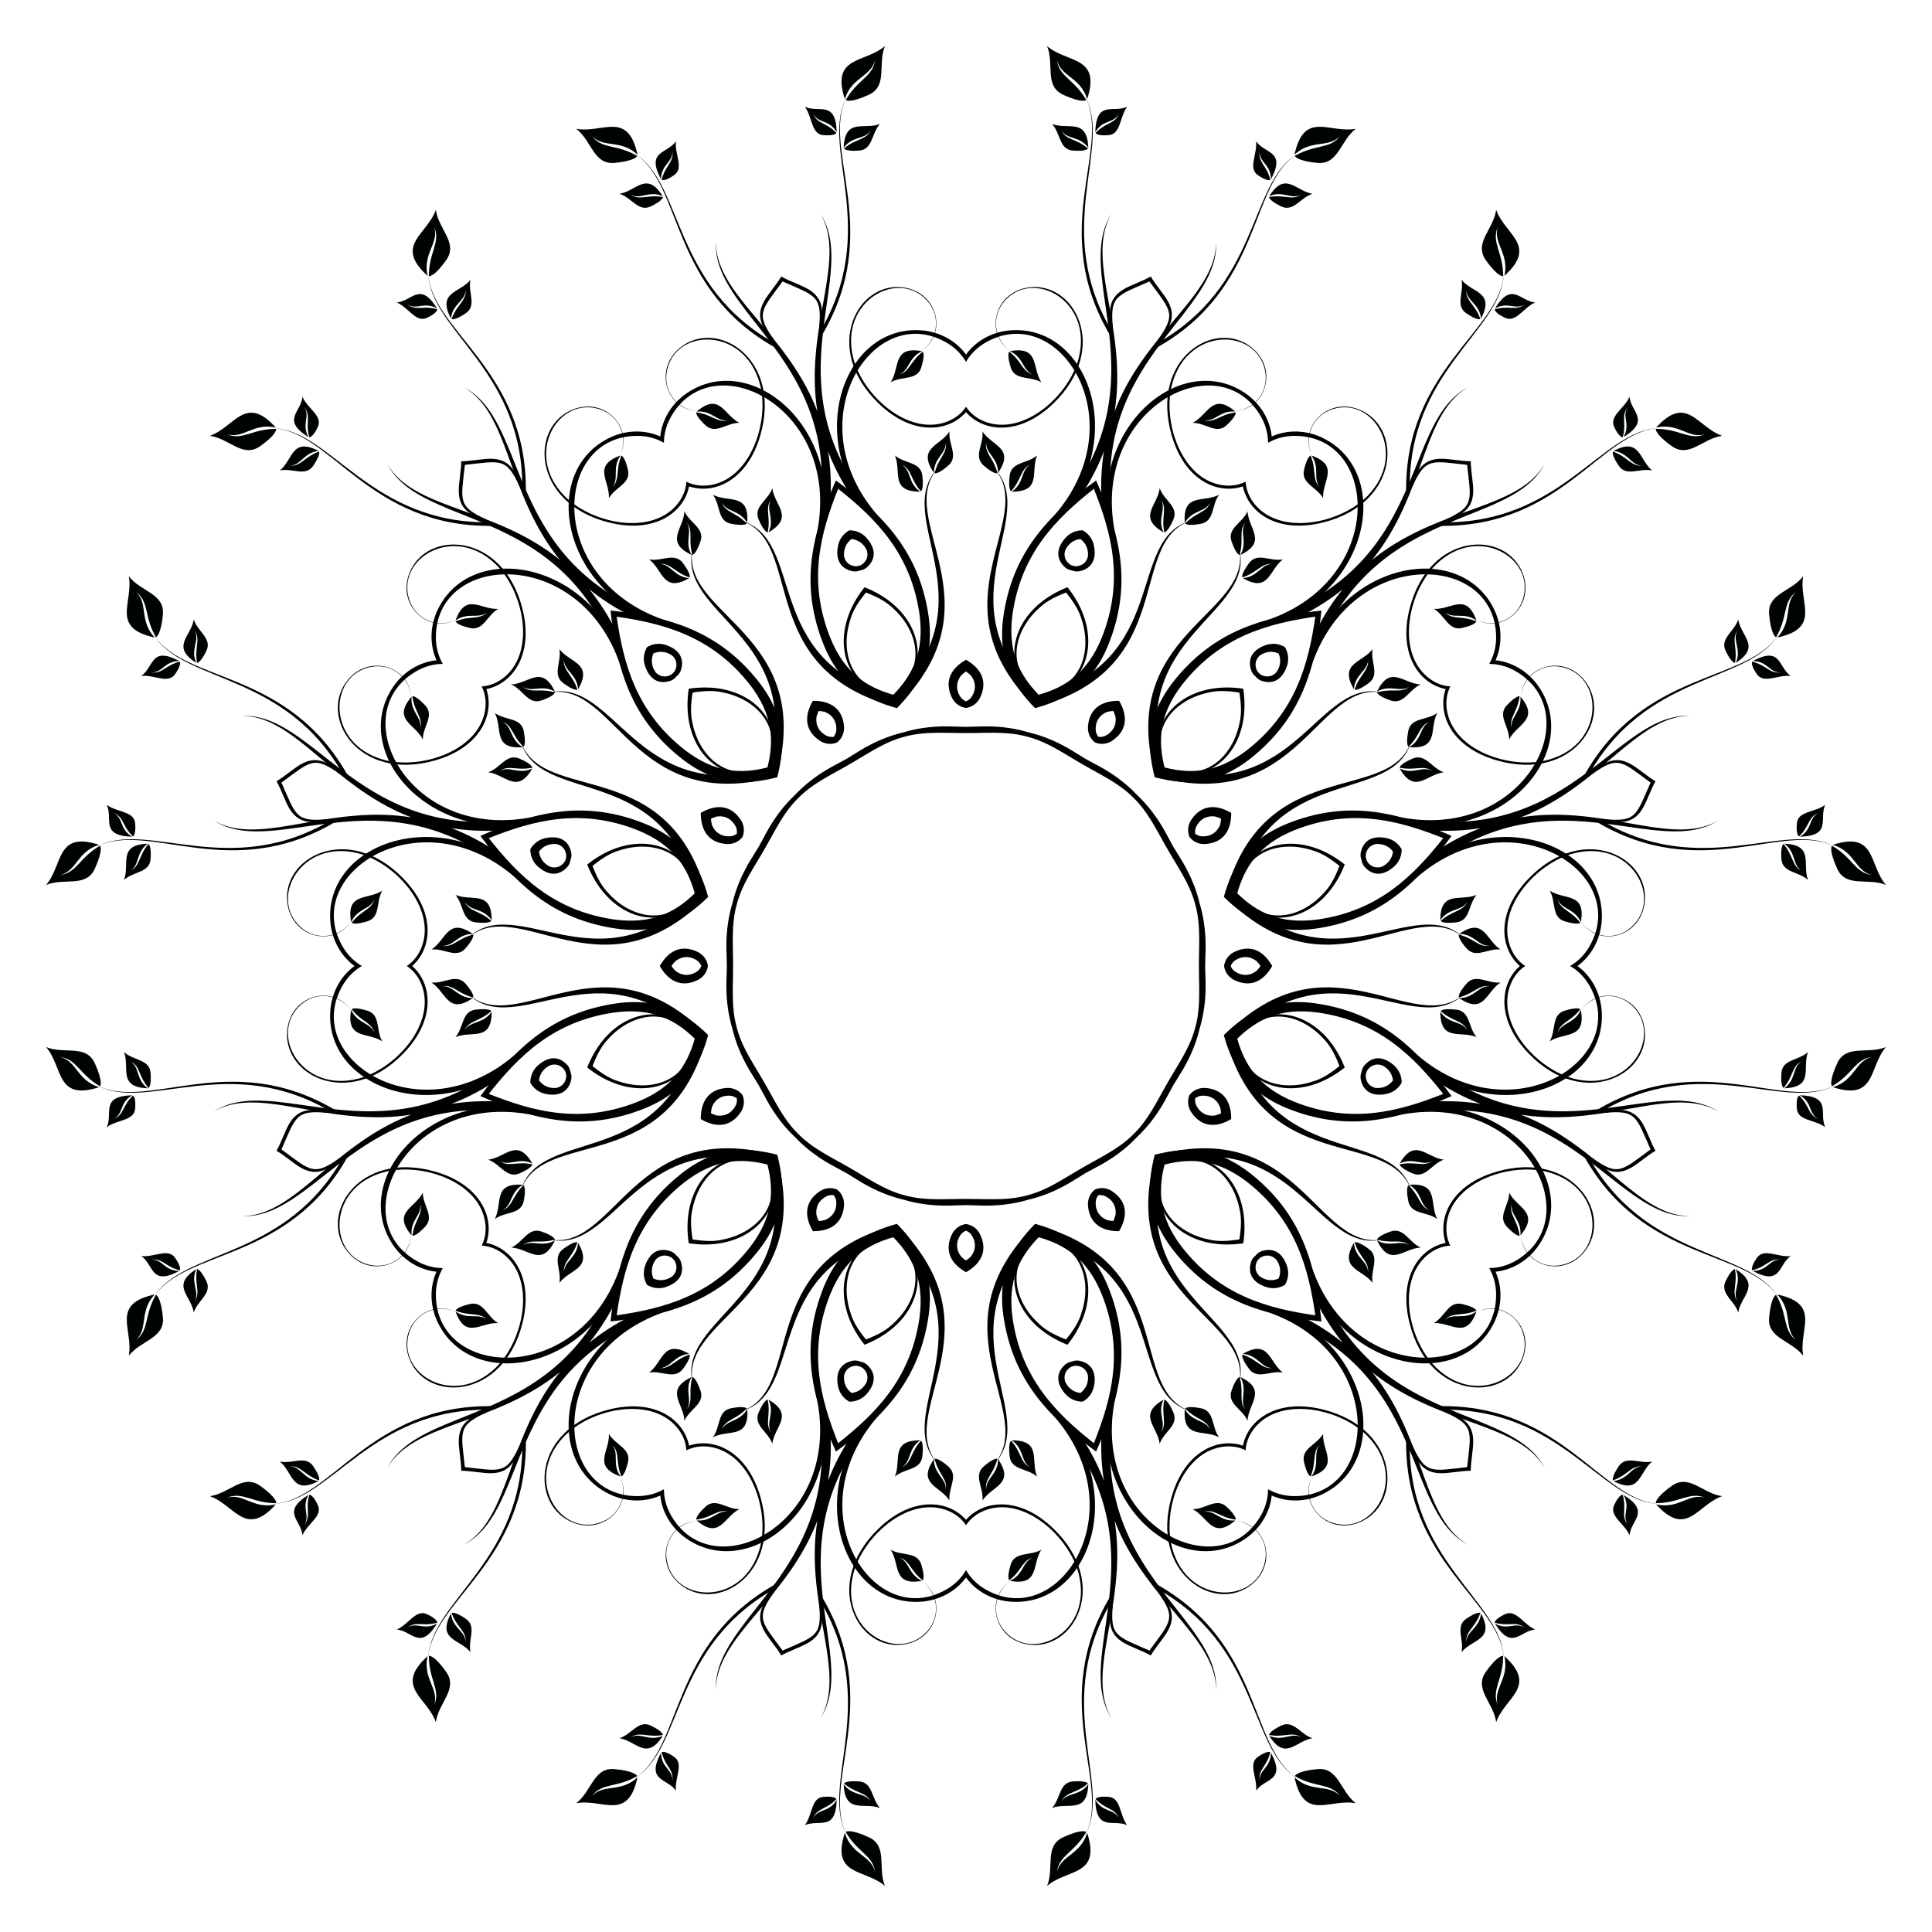 <svg xmlns="http://www.w3.org/2000/svg" viewBox="0 0 1680.097 1680.097"><path d="M1064.255 900.124c7.327 26.34 20.398 50.74 58.533 65.03 54.721 20.747 98.9 5.838 139.511-11.964-26.269-35.723-57.074-70.724-114.838-80.117-40.17-6.692-63.69 7.904-83.206 27.051zm190.768 51.116c-38.491 15.351-79.981 26.63-129.492 6.861-31.229-12.623-43.24-32.448-49.615-54.853 16.724-16.215 37.038-27.378 70.394-22.696 52.763 7.636 83.055 38.148 108.713 70.688zM1004.179 1004.18c-6.824 26.473-7.705 54.14 18.176 85.583 37.016 45.328 82.731 54.506 126.802 59.394-4.888-44.07-14.066-89.786-59.394-126.802-31.442-25.88-59.109-25-85.584-18.176zm139.652 139.651c-41.01-5.95-82.581-16.928-115.574-58.804-20.733-26.547-21.223-49.72-15.542-72.31 22.59-5.682 45.765-5.193 72.311 15.541 41.877 32.992 52.854 74.563 58.805 115.573zM900.125 1064.255c-19.147 19.515-33.744 43.035-27.051 83.206 9.393 57.764 44.394 88.57 80.117 114.838 17.802-40.61 32.712-84.79 11.964-139.51-14.29-38.136-38.691-51.207-65.03-58.534zm51.116 190.768c-32.54-25.659-63.053-55.95-70.688-108.713-4.682-33.357 6.481-53.67 22.696-70.394 22.404 6.375 42.229 18.386 54.853 49.615 19.768 49.511 8.49 91.001-6.861 129.492zM779.972 1064.255c-26.339 7.327-50.74 20.398-65.03 58.533-20.747 54.721-5.838 98.9 11.964 139.511 35.723-26.269 70.724-57.074 80.117-114.838 6.693-40.17-7.904-63.69-27.051-83.206zm-51.116 190.768c-15.351-38.49-26.63-79.98-6.861-129.492 12.623-31.229 32.448-43.24 54.853-49.615 16.215 16.724 27.379 37.038 22.696 70.394-7.635 52.762-38.148 83.054-70.688 108.713zM675.917 1004.18c-26.474-6.825-54.141-7.706-85.584 18.175-45.328 37.016-54.506 82.731-59.394 126.802 44.071-4.888 89.786-14.066 126.802-59.394 25.882-31.442 25.001-59.11 18.176-85.584zM536.266 1143.83c5.951-41.01 16.928-82.58 58.804-115.574 26.546-20.733 49.721-21.223 72.311-15.542 5.681 22.59 5.192 45.765-15.542 72.311-32.993 41.876-74.563 52.854-115.573 58.805zM615.841 900.124c-19.515-19.147-43.035-33.744-83.206-27.05-57.764 9.392-88.569 44.393-114.838 80.116 40.611 17.802 84.79 32.712 139.511 11.964 38.136-14.289 51.206-38.69 58.533-65.03zM425.074 951.24c25.659-32.54 55.951-63.053 108.713-70.688 33.357-4.682 53.671 6.481 70.394 22.696-6.375 22.404-18.386 42.23-49.615 54.853-49.511 19.77-91.001 8.491-129.492-6.86zM615.841 779.972c-7.327-26.339-20.398-50.74-58.533-65.03-54.721-20.747-98.9-5.838-139.511 11.964 26.269 35.723 57.074 70.724 114.838 80.117 40.171 6.693 63.691-7.904 83.206-27.05zm-190.767-51.116c38.491-15.35 79.981-26.63 129.492-6.86 31.229 12.622 43.24 32.447 49.615 54.852-16.723 16.215-37.038 27.38-70.394 22.696-52.763-7.635-83.055-38.148-108.713-70.688zM675.917 675.917c6.824-26.474 7.705-54.14-18.176-85.584-37.016-45.328-82.731-54.506-126.802-59.394 4.888 44.071 14.066 89.786 59.394 126.802 31.443 25.882 59.11 25 85.584 18.176zm-139.651-139.65c41.01 5.95 82.581 16.927 115.574 58.803 20.733 26.546 21.223 49.721 15.542 72.311-22.59 5.681-45.765 5.192-72.311-15.542-41.877-32.993-52.854-74.564-58.805-115.573zM779.972 615.841c19.147-19.515 33.744-43.035 27.051-83.206-9.393-57.764-44.394-88.569-80.117-114.838-17.802 40.611-32.712 84.79-11.964 139.511 14.29 38.135 38.691 51.206 65.03 58.533zm-51.116-190.768c32.54 25.66 63.053 55.951 70.688 108.713 4.682 33.357-6.481 53.671-22.696 70.394-22.404-6.375-42.229-18.386-54.853-49.615-19.769-49.51-8.49-91 6.861-129.492zM900.125 615.841c26.339-7.327 50.74-20.398 65.03-58.533 20.747-54.72 5.838-98.9-11.964-139.51-35.723 26.268-70.724 57.073-80.117 114.837-6.693 40.171 7.904 63.691 27.051 83.206zm51.116-190.768c15.351 38.491 26.63 79.981 6.861 129.492-12.623 31.23-32.448 43.24-54.853 49.615-16.215-16.723-27.378-37.038-22.696-70.394 7.635-52.762 38.148-83.054 70.688-108.713zM1004.179 675.917c26.474 6.824 54.141 7.705 85.584-18.176 45.328-37.016 54.506-82.73 59.394-126.802-44.071 4.888-89.786 14.066-126.802 59.394-25.881 31.443-25 59.11-18.176 85.584zm139.652-139.65c-5.951 41.01-16.928 82.58-58.804 115.573-26.547 20.733-49.721 21.223-72.311 15.542-5.681-22.59-5.192-45.765 15.542-72.31 32.992-41.878 74.563-52.856 115.573-58.806zM1064.255 779.972c19.515 19.147 43.035 33.744 83.206 27.051 57.764-9.393 88.569-44.394 114.838-80.117-40.611-17.802-84.79-32.712-139.511-11.964-38.135 14.29-51.205 38.691-58.533 65.03zm190.768-51.116c-25.659 32.54-55.951 63.053-108.713 70.688-33.357 4.682-53.671-6.48-70.394-22.696 6.375-22.404 18.386-42.229 49.615-54.853 49.511-19.769 91.001-8.49 129.492 6.861z"/><path d="M1300.525 1105.904c14.643-1.53 28.322-9.697 37.326-22.606 39.411-56.854-31.691-141.163-129.226-117.169a118.69 118.69 0 00-3.486 3.634c1.604.452 3.186.935 4.746 1.447 112.317-28.082 173.805 87.865 107.843 125.35-7.473 4.247-15.296 6.165-22.731 6.153 3.728 6.433 5.978 14.167 6.036 22.762.519 75.867-130.639 80.591-162.477-30.72a118.11 118.11 0 01-3.626-3.387c-.499 1.59-.967 3.203-1.404 4.836 27.988 96.465 136.552 115.886 166.084 53.328 6.678-14.252 6.911-30.18.915-43.628zM1105.904 1300.524c13.447 5.996 29.375 5.763 43.629-.914 62.558-29.532 43.137-138.096-53.328-166.084-1.634.437-3.246.906-4.836 1.404a115.835 115.835 0 013.387 3.626c111.311 31.84 106.586 162.996 30.72 162.477-8.595-.059-16.329-2.309-22.762-6.036.012 7.435-1.906 15.257-6.153 22.731-37.484 65.962-153.432 4.475-125.35-107.843-.512-1.56-.995-3.142-1.447-4.746a118.69 118.69 0 00-3.634 3.486c-23.994 97.535 60.315 168.636 117.169 129.226 12.909-9.005 21.075-22.683 22.605-37.327zM840.048 1371.76c8.647 11.916 22.558 19.68 38.241 21.023 68.943 5.703 106.406-98.026 36.859-170.497a118.789 118.789 0 00-4.89-1.202 115.51 115.51 0 011.12 4.833c80.479 83.23 10.809 194.452-54.635 156.07-7.414-4.35-12.987-10.165-16.694-16.61-3.707 6.445-9.28 12.26-16.694 16.61-65.443 38.382-135.113-72.842-54.635-156.07.336-1.607.709-3.218 1.12-4.833-1.626.363-3.257.764-4.89 1.202-69.547 72.471-32.084 176.201 36.859 170.497 15.681-1.344 29.592-9.107 38.239-21.023zM574.192 1300.524c1.531 14.643 9.697 28.321 22.606 37.326 56.854 39.411 141.163-31.69 117.169-129.226a119.854 119.854 0 00-3.634-3.486 115.298 115.298 0 01-1.447 4.746c28.082 112.317-87.865 173.805-125.35 107.843-4.247-7.473-6.165-15.296-6.153-22.73-6.433 3.727-14.166 5.977-22.762 6.035-75.867.52-80.591-130.639 30.72-162.477a118.11 118.11 0 013.387-3.626c-1.59-.499-3.202-.967-4.836-1.404-96.465 27.988-115.886 136.552-53.328 166.084 14.253 6.68 30.182 6.911 43.628.915zM379.572 1105.904c-5.996 13.447-5.763 29.375.914 43.63 29.532 62.557 138.096 43.136 166.084-53.329a119.318 119.318 0 00-1.404-4.836 115.835 115.835 0 01-3.626 3.387c-31.839 111.311-162.996 106.587-162.477 30.72.059-8.595 2.309-16.329 6.036-22.762-7.435.012-15.257-1.906-22.731-6.153-65.962-37.484-4.475-153.432 107.843-125.35 1.56-.512 3.142-.995 4.746-1.447a118.69 118.69 0 00-3.486-3.634c-97.535-23.994-168.636 60.315-129.226 117.17 9.006 12.908 22.684 21.074 37.327 22.604zM308.336 840.048c-11.916 8.647-19.679 22.558-21.023 38.241-5.704 68.943 98.026 106.406 170.497 36.86.438-1.634.839-3.265 1.202-4.89a115.51 115.51 0 01-4.833 1.12c-83.229 80.478-194.452 10.808-156.069-54.636 4.349-7.414 10.164-12.987 16.609-16.694-6.445-3.707-12.26-9.28-16.609-16.694-38.383-65.443 72.841-135.113 156.069-54.635 1.607.336 3.218.71 4.833 1.12a118.789 118.789 0 00-1.202-4.89c-72.471-69.547-176.201-32.084-170.497 36.86 1.345 15.68 9.107 29.591 21.023 38.238zM379.572 574.192c-14.643 1.531-28.321 9.697-37.326 22.606-39.411 56.854 31.691 141.163 129.226 117.17a118.69 118.69 0 003.486-3.635 116.868 116.868 0 01-4.746-1.447c-112.317 28.082-173.805-87.865-107.843-125.35 7.473-4.247 15.296-6.165 22.731-6.153-3.728-6.433-5.978-14.166-6.036-22.762-.519-75.867 130.639-80.59 162.477 30.72a118.11 118.11 0 013.626 3.387c.499-1.59.967-3.203 1.404-4.836-27.988-96.465-136.552-115.886-166.084-53.328-6.678 14.253-6.911 30.181-.915 43.628zM574.192 379.572c-13.447-5.996-29.375-5.763-43.629.914-62.558 29.532-43.137 138.096 53.328 166.084 1.634-.437 3.246-.906 4.836-1.404a115.835 115.835 0 01-3.387-3.626c-111.311-31.839-106.586-162.996-30.72-162.477 8.595.06 16.329 2.31 22.762 6.036-.012-7.435 1.906-15.257 6.153-22.73 37.484-65.963 153.432-4.476 125.35 107.842.512 1.56.995 3.142 1.447 4.746a118.69 118.69 0 003.634-3.486c23.994-97.535-60.315-168.636-117.169-129.226-12.908 9.006-21.074 22.684-22.605 37.327zM840.048 308.336c-8.647-11.916-22.558-19.679-38.241-21.023-68.943-5.704-106.406 98.026-36.859 170.497 1.633.438 3.264.84 4.89 1.202a115.51 115.51 0 01-1.12-4.833c-80.479-83.229-10.809-194.452 54.635-156.069 7.414 4.35 12.987 10.164 16.694 16.61 3.707-6.446 9.28-12.26 16.694-16.61 65.443-38.383 135.113 72.841 54.635 156.07a115.145 115.145 0 01-1.12 4.832c1.626-.363 3.257-.764 4.89-1.202 69.547-72.47 32.084-176.2-36.859-170.497-15.68 1.344-29.591 9.107-38.239 21.023zM1105.904 379.572c-1.531-14.643-9.697-28.32-22.606-37.326-56.854-39.41-141.163 31.691-117.169 129.226a118.69 118.69 0 003.634 3.486c.452-1.604.935-3.186 1.447-4.746-28.082-112.317 87.866-173.805 125.35-107.843 4.247 7.473 6.165 15.296 6.153 22.731 6.433-3.728 14.166-5.978 22.762-6.036 75.867-.519 80.591 130.64-30.72 162.477a116.962 116.962 0 01-3.387 3.626c1.59.5 3.202.967 4.836 1.404 96.465-27.988 115.886-136.552 53.328-166.084-14.252-6.678-30.181-6.91-43.628-.915zM1300.525 574.192c5.996-13.447 5.763-29.375-.914-43.629-29.532-62.558-138.096-43.137-166.084 53.328.437 1.634.906 3.246 1.404 4.836a115.835 115.835 0 013.626-3.387c31.839-111.31 162.996-106.587 162.477-30.72-.059 8.595-2.309 16.33-6.036 22.762 7.435-.012 15.257 1.906 22.731 6.153 65.962 37.484 4.475 153.432-107.843 125.35-1.56.512-3.142.995-4.746 1.447a118.69 118.69 0 003.486 3.634c97.535 23.994 168.636-60.315 129.226-117.169-9.006-12.908-22.684-21.074-37.327-22.605zM1371.76 840.048c11.916-8.647 19.679-22.558 21.023-38.24 5.703-68.944-98.026-106.407-170.497-36.86a118.789 118.789 0 00-1.202 4.89 115.51 115.51 0 014.833-1.12c83.229-80.479 194.452-10.809 156.069 54.635-4.349 7.415-10.164 12.987-16.609 16.694 6.445 3.707 12.26 9.28 16.609 16.694 38.383 65.443-72.841 135.113-156.069 54.635a115.145 115.145 0 01-4.833-1.12c.363 1.626.764 3.257 1.202 4.89 72.471 69.547 176.201 32.084 170.497-36.859-1.344-15.68-9.106-29.59-21.023-38.239z"/><path d="M1261.205 1083.203c-3.109-6.203-4.297-13.602-2.78-21.77 6.511-35.05 56.732-50.882 88.358-41.978 49.298 13.88 48.104 72.68 11.368 80.564-18.547 3.981-34.571-9.396-35.574-26.394 1.303 26.821 35.904 38.125 54.892 15.373 26.491-31.742-8.737-89.079-75.359-70.267-40.114 11.32-52.334 40.57-44.952 62.135-22.368 4.39-41.588 29.598-31.335 69.997 17.02 67.103 84.289 68.942 98.533 30.13 10.209-27.82-16.88-52.134-40.76-39.852 15.223-7.63 34.82-.44 40.645 17.611 11.54 35.757-38.785 66.19-75.454 30.437-23.525-22.937-34.925-74.346-7.826-97.509 6.316-5.398 13.317-8.068 20.244-8.477zM1083.203 1261.205c.409-6.927 3.079-13.928 8.478-20.244 23.163-27.098 74.572-15.699 97.509 7.826 35.753 36.67 5.32 86.994-30.437 75.454-18.052-5.826-25.241-25.422-17.611-40.645-12.282 23.88 12.032 50.97 39.851 40.76 38.813-14.244 36.973-81.513-30.129-98.533-40.4-10.254-65.608 8.967-69.998 31.335-21.566-7.382-50.815 4.838-62.135 44.952-18.812 66.622 38.525 101.85 70.267 75.36 22.751-18.988 11.448-53.59-15.373-54.893 16.999 1.003 30.375 17.028 26.394 35.574-7.885 36.737-66.684 37.93-80.564-11.368-8.905-31.627 6.927-81.848 41.977-88.358 8.17-1.517 15.568-.329 21.771 2.78zM840.048 1326.358c3.818-5.794 9.631-10.522 17.464-13.293 33.609-11.886 72.43 23.69 80.532 55.532 12.628 49.633-38.89 78-64.087 50.127-12.721-14.07-9.148-34.637 5.071-44.005-22.577 14.54-15.065 50.156 14.132 55.224 40.735 7.071 72.776-52.106 23.174-100.396-29.86-29.08-61.301-25.038-76.287-7.862-14.986-17.176-46.427-21.218-76.287 7.862-49.603 48.291-17.561 107.467 23.174 100.396 29.197-5.068 36.709-40.685 14.132-55.224 14.22 9.368 17.792 29.934 5.071 44.005-25.197 27.872-76.715-.494-64.087-50.127 8.102-31.842 46.923-67.418 80.532-55.532 7.836 2.771 13.649 7.5 17.466 13.293zM596.894 1261.205c6.203-3.109 13.602-4.297 21.771-2.78 35.049 6.511 50.881 56.732 41.977 88.358-13.88 49.298-72.679 48.104-80.564 11.368-3.981-18.547 9.396-34.57 26.394-35.574-26.821 1.303-38.125 35.904-15.373 54.892 31.742 26.491 89.079-8.737 70.267-75.359-11.32-40.114-40.569-52.335-62.135-44.952-4.39-22.368-29.598-41.588-69.997-31.335-67.103 17.02-68.942 84.29-30.129 98.533 27.819 10.21 52.133-16.88 39.851-40.76 7.63 15.223.441 34.82-17.611 40.645-35.757 11.54-66.19-38.785-30.437-75.454 22.937-23.525 74.346-34.925 97.509-7.826 5.397 6.316 8.067 13.317 8.477 20.244zM418.892 1083.203c6.927.41 13.928 3.08 20.244 8.478 27.098 23.163 15.699 74.572-7.826 97.51-36.669 35.752-86.994 5.32-75.454-30.438 5.826-18.052 25.422-25.24 40.645-17.61-23.879-12.283-50.969 12.031-40.76 39.85 14.244 38.813 81.513 36.974 98.533-30.129 10.254-40.4-8.967-65.608-31.335-69.997 7.382-21.566-4.838-50.816-44.952-62.135-66.622-18.812-101.85 38.525-75.359 70.267 18.987 22.751 53.589 11.448 54.892-15.373-1.003 17-17.028 30.375-35.574 26.394-36.737-7.885-37.93-66.684 11.368-80.564 31.627-8.905 81.848 6.927 88.358 41.977 1.517 8.168.329 15.567-2.78 21.77zM353.739 840.048c5.794 3.818 10.522 9.631 13.293 17.464 11.886 33.61-23.69 72.43-55.532 80.532-49.633 12.628-77.999-38.89-50.127-64.087 14.071-12.72 34.637-9.148 44.005 5.071-14.539-22.577-50.156-15.065-55.224 14.132-7.071 40.735 52.106 72.776 100.396 23.174 29.08-29.86 25.038-61.3 7.862-76.287 17.176-14.986 21.218-46.427-7.862-76.287-48.291-49.603-107.467-17.56-100.396 23.174 5.068 29.197 40.685 36.71 55.224 14.132-9.368 14.22-29.934 17.792-44.005 5.071-27.872-25.197.494-76.715 50.127-64.087 31.842 8.102 67.418 46.923 55.532 80.532-2.771 7.835-7.499 13.648-13.293 17.466zM418.892 596.893c3.109 6.203 4.297 13.602 2.78 21.771-6.511 35.05-56.732 50.881-88.358 41.977-49.298-13.88-48.104-72.679-11.368-80.564 18.547-3.98 34.571 9.396 35.574 26.394-1.303-26.82-35.904-38.124-54.892-15.373-26.491 31.742 8.737 89.08 75.359 70.267 40.114-11.32 52.335-40.569 44.952-62.135 22.368-4.39 41.588-29.598 31.335-69.997-17.02-67.103-84.289-68.942-98.533-30.129-10.209 27.82 16.88 52.133 40.76 39.851-15.223 7.63-34.819.441-40.645-17.61-11.54-35.759 38.785-66.19 75.454-30.438 23.525 22.937 34.925 74.346 7.826 97.51-6.316 5.397-13.318 8.067-20.244 8.476zM596.894 418.892c-.409 6.927-3.079 13.928-8.478 20.244-23.163 27.098-74.572 15.7-97.509-7.826-35.753-36.669-5.32-86.994 30.437-75.454 18.052 5.826 25.241 25.422 17.611 40.645 12.282-23.879-12.032-50.969-39.851-40.76-38.813 14.244-36.974 81.513 30.129 98.533 40.4 10.254 65.608-8.967 69.997-31.335 21.566 7.382 50.815-4.838 62.135-44.952 18.812-66.622-38.525-101.85-70.267-75.359-22.751 18.987-11.448 53.59 15.373 54.892-16.999-1.003-30.375-17.028-26.394-35.574 7.885-36.737 66.684-37.93 80.564 11.368 8.905 31.627-6.927 81.848-41.977 88.358-8.169 1.517-15.567.328-21.77-2.78zM840.048 353.74c-3.818 5.793-9.631 10.521-17.464 13.292-33.609 11.886-72.43-23.69-80.532-55.532-12.628-49.633 38.889-77.999 64.087-50.127 12.721 14.071 9.148 34.637-5.071 44.005 22.577-14.539 15.065-50.156-14.132-55.224-40.735-7.07-72.777 52.106-23.174 100.396 29.86 29.08 61.301 25.038 76.287 7.862 14.986 17.176 46.427 21.218 76.287-7.862 49.603-48.29 17.561-107.467-23.174-100.396-29.197 5.068-36.709 40.685-14.132 55.224-14.219-9.368-17.792-29.934-5.071-44.005 25.197-27.872 76.715.494 64.087 50.127-8.102 31.842-46.923 67.42-80.532 55.532-7.835-2.77-13.648-7.5-17.466-13.293zM1083.203 418.892c-6.203 3.11-13.602 4.297-21.771 2.78-35.049-6.51-50.881-56.732-41.977-88.358 13.88-49.298 72.679-48.104 80.564-11.368 3.981 18.547-9.396 34.571-26.394 35.574 26.821-1.303 38.125-35.904 15.373-54.892-31.742-26.49-89.079 8.737-70.267 75.36 11.32 40.113 40.569 52.334 62.135 44.951 4.39 22.368 29.598 41.588 69.998 31.335 67.102-17.02 68.942-84.289 30.129-98.533-27.819-10.209-52.133 16.88-39.851 40.76-7.63-15.223-.441-34.819 17.611-40.645 35.757-11.54 66.19 38.785 30.437 75.454-22.937 23.525-74.346 34.925-97.509 7.826-5.398-6.316-8.068-13.318-8.478-20.244zM1261.205 596.893c-6.927-.409-13.928-3.079-20.244-8.478-27.098-23.163-15.699-74.572 7.826-97.509 36.669-35.753 86.994-5.32 75.454 30.437-5.826 18.052-25.422 25.241-40.645 17.611 23.88 12.282 50.969-12.032 40.76-39.85-14.244-38.814-81.513-36.975-98.533 30.128-10.254 40.4 8.967 65.608 31.335 69.997-7.382 21.566 4.838 50.815 44.952 62.135 66.622 18.812 101.85-38.525 75.359-70.267-18.987-22.75-53.589-11.448-54.892 15.373 1.003-16.999 17.028-30.375 35.574-26.394 36.737 7.885 37.93 66.684-11.368 80.564-31.627 8.905-81.848-6.927-88.358-41.977-1.517-8.168-.329-15.566 2.78-21.77zM1326.358 840.048c-5.794-3.818-10.522-9.63-13.293-17.464-11.886-33.609 23.69-72.43 55.532-80.532 49.633-12.628 77.999 38.89 50.127 64.087-14.071 12.721-34.637 9.148-44.005-5.07 14.539 22.576 50.156 15.064 55.224-14.133 7.071-40.735-52.106-72.776-100.396-23.174-29.08 29.86-25.038 61.301-7.862 76.287-17.176 14.986-21.218 46.427 7.862 76.287 48.291 49.603 107.467 17.561 100.396-23.174-5.068-29.197-40.685-36.709-55.224-14.132 9.368-14.219 29.934-17.792 44.005-5.07 27.872 25.196-.494 76.714-50.127 64.086-31.842-8.102-67.418-46.923-55.532-80.532 2.771-7.835 7.499-13.648 13.293-17.466zM1065.073 779.753c91.569 92.516 163.804-3.663 208.446 36.27-42.985-42.06-114.173 47.097-199.454-38.679 30.967-116.925 137.196-75.306 153.393-133.223-18.696 56.903-129.342 9.727-162.385 135.632zM1065.073 900.343c33.043 125.905 143.689 78.73 162.385 135.633-16.197-57.917-122.426-16.298-153.393-133.223 85.281-85.776 156.469 3.381 199.454-38.678-44.643 39.931-116.878-56.247-208.446 36.268zM1004.777 1004.777c-34.336 125.56 85.074 140.027 72.813 198.654 14.932-58.256-97.875-75.328-66.231-192.07 116.744-31.645 133.815 81.161 192.071 66.23-58.626 12.26-73.094-107.15-198.653-72.814zM900.343 1065.072c-92.515 91.57 3.663 163.804-36.269 208.446 42.059-42.985-47.098-114.173 38.678-199.454 116.925 30.967 75.306 137.196 133.223 153.393-56.902-18.695-9.726-129.342-135.632-162.385zM779.753 1065.072c-125.905 33.043-78.73 143.69-135.633 162.385 57.917-16.197 16.298-122.426 133.223-153.393 85.776 85.281-3.381 156.47 38.678 199.454-39.93-44.642 56.248-116.877-36.268-208.446zM675.319 1004.777c-125.559-34.336-140.027 85.074-198.654 72.813 58.256 14.932 75.328-97.875 192.071-66.23 31.644 116.743-81.162 133.814-66.231 192.07-12.26-58.626 107.151-73.094 72.814-198.653zM615.024 900.343c-91.569-92.516-163.804 3.663-208.446-36.269 42.985 42.06 114.173-47.098 199.454 38.678-30.967 116.925-137.196 75.306-153.393 133.223 18.696-56.902 129.342-9.727 162.385-135.632zM615.024 779.753c-33.043-125.905-143.69-78.73-162.385-135.633 16.197 57.917 122.426 16.298 153.393 133.223-85.281 85.776-156.469-3.38-199.454 38.678 44.643-39.93 116.878 56.248 208.446-36.268zM675.319 675.32c34.336-125.56-85.074-140.028-72.814-198.655-14.932 58.256 97.875 75.328 66.231 192.071-116.744 31.644-133.815-81.162-192.071-66.23 58.628-12.26 73.096 107.15 198.654 72.813zM779.753 615.024c92.515-91.569-3.663-163.804 36.269-208.446-42.059 42.985 47.098 114.173-38.678 199.454-116.925-30.967-75.306-137.196-133.223-153.393 56.903 18.696 9.727 129.342 135.632 162.385zM900.343 615.024c125.905-33.043 78.73-143.69 135.633-162.385-57.917 16.197-16.298 122.426-133.223 153.393-85.776-85.28 3.381-156.469-38.678-199.454 39.931 44.643-56.247 116.877 36.268 208.446zM1004.777 675.32c125.559 34.335 140.027-85.075 198.654-72.814-58.256-14.932-75.328 97.875-192.071 66.231-31.644-116.744 81.163-133.815 66.231-192.07 12.26 58.626-107.15 73.094-72.814 198.652z"/><path d="M1287.645 720.115c-14.135 5.391-28.727 13.001-43.752 23.505l4.721 6.61c105.627-77.112 193.111-2.629 245.739-36.836-40.102 23.662-98.856-14.272-172.019-2.574 69.21-26.45 101.125-88.68 147.686-88.239-62.68-3.31-101.202 104.936-231.234 90.968l-.784 8.085c18.264 1.586 34.707.88 49.643-1.519zM1287.645 959.981c-14.936-2.399-31.379-3.105-49.643-1.52l.784 8.085c130.032-13.968 168.553 94.28 231.234 90.968-46.561.441-78.476-61.787-147.686-88.239 73.163 11.698 131.917-26.236 172.019-2.574-52.628-34.207-140.112 40.276-245.739-36.836l-4.721 6.61c15.025 10.506 29.617 18.116 43.752 23.506zM1167.712 1167.712c-11.736-9.546-25.623-18.378-42.233-26.138l-3.364 7.393c119.595 52.92 98.832 165.925 154.77 194.398-40.543-22.898-37.068-92.747-83.781-150.26 57.513 46.712 127.362 43.237 150.26 83.78-28.473-55.938-141.478-35.176-194.398-154.77l-7.393 3.364c7.761 16.61 16.593 30.497 26.139 42.233zM959.982 1287.645c-5.391-14.135-13.001-28.728-23.506-43.752l-6.61 4.721c77.112 105.627 2.629 193.111 36.836 245.74-23.662-40.103 14.272-98.856 2.574-172.02 26.451 69.21 88.68 101.125 88.239 147.686 3.31-62.68-104.936-101.202-90.968-231.234l-8.085-.783c-1.585 18.263-.879 34.705 1.52 49.642zM720.115 1287.645c2.399-14.936 3.105-31.379 1.52-49.643l-8.085.783c13.968 130.032-94.279 168.553-90.968 231.234-.441-46.56 61.787-78.476 88.239-147.686-11.698 73.164 26.236 131.917 2.574 172.02 34.207-52.629-40.276-140.113 36.836-245.74l-6.61-4.72c-10.505 15.024-18.115 29.617-23.506 43.752zM512.385 1167.712c9.546-11.736 18.378-25.623 26.138-42.233l-7.393-3.364c-52.92 119.595-165.925 98.832-194.398 154.77 22.898-40.543 92.747-37.068 150.26-83.78-46.712 57.513-43.237 127.361-83.78 150.26 55.938-28.473 35.176-141.478 154.77-194.398l-3.364-7.393c-16.61 7.76-30.497 16.592-42.233 26.138zM392.452 959.981c14.135-5.39 28.727-13 43.752-23.506l-4.721-6.61c-105.627 77.112-193.111 2.63-245.739 36.836 40.102-23.662 98.855 14.271 172.019 2.574-69.21 26.451-101.125 88.68-147.686 88.24 62.68 3.31 101.202-104.937 231.234-90.969l.784-8.085c-18.264-1.584-34.707-.879-49.643 1.52zM392.452 720.115c14.936 2.4 31.379 3.105 49.643 1.52l-.784-8.085c-130.032 13.968-168.553-94.279-231.234-90.968 46.561-.44 78.476 61.787 147.686 88.24-73.164-11.699-131.917 26.235-172.019 2.573 52.628 34.207 140.112-40.276 245.739 36.836l4.721-6.61c-15.025-10.505-29.617-18.115-43.752-23.506zM512.385 512.385c11.736 9.546 25.623 18.378 42.232 26.138l3.364-7.393c-119.595-52.92-98.832-165.925-154.77-194.398 40.543 22.898 37.068 92.747 83.78 150.26-57.513-46.712-127.362-43.237-150.26-83.78 28.473 55.938 141.478 35.176 194.398 154.77l7.393-3.364c-7.759-16.61-16.591-30.497-26.137-42.233zM720.115 392.452c5.391 14.135 13.001 28.727 23.506 43.752l6.61-4.72c-77.112-105.628-2.629-193.112-36.836-245.74 23.662 40.102-14.271 98.855-2.574 172.02-26.451-69.21-88.68-101.126-88.239-147.687-3.31 62.68 104.936 101.202 90.968 231.234l8.085.784c1.585-18.264.879-34.707-1.52-49.643zM959.982 392.452c-2.399 14.936-3.105 31.38-1.52 49.643l8.085-.784c-13.968-130.032 94.279-168.553 90.968-231.234.441 46.56-61.787 78.476-88.239 147.686 11.698-73.164-26.236-131.917-2.574-172.019-34.207 52.628 40.276 140.112-36.836 245.74l6.61 4.72c10.505-15.025 18.115-29.618 23.506-43.752zM1167.712 512.385c-9.546 11.736-18.378 25.623-26.138 42.233l7.393 3.364c52.92-119.595 165.925-98.832 194.398-154.77-22.898 40.543-92.747 37.068-150.26 83.78 46.712-57.513 43.237-127.36 83.781-150.26-55.938 28.473-35.176 141.478-154.77 194.398l3.364 7.393c16.609-7.76 30.496-16.593 42.232-26.138zM1061.829 968.093a26.408 26.408 0 00-.941-5.583c-5.297-12.273-17.636-9.39-17.592-9.388-1.566.504-2.879 1.184-3.953 1.99-.16 1.331-.093 2.808.254 4.416-.024-.037 3.649 12.09 16.926 10.541 1.91-.49 3.68-1.157 5.306-1.976zm-27.425-15.834c2.919-3.712 7.456-6.348 13.406-6.146 16.33.975 22.985 12.201 22.84 27.073-12.807 7.561-25.856 7.411-34.866-6.244-3.149-5.05-3.135-10.299-1.38-14.683zM968.094 1061.83a26.428 26.428 0 001.976-5.306c1.549-13.277-10.578-16.95-10.541-16.926-1.609-.347-3.085-.414-4.417-.254-.805 1.074-1.484 2.386-1.989 3.953-.003-.044-2.885 12.295 9.388 17.592 1.899.528 3.765.836 5.583.94zm-15.834-27.426c4.384-1.755 9.632-1.77 14.683 1.38 13.655 9.01 13.805 22.06 6.244 34.866-14.872.145-26.097-6.51-27.073-22.84-.202-5.95 2.434-10.488 6.146-13.406zM840.048 1096.14a26.444 26.444 0 004.364-3.607c7.98-10.724-.686-19.968-.666-19.929-1.22-1.104-2.465-1.9-3.698-2.429-1.234.527-2.479 1.324-3.698 2.43.02-.04-8.646 9.204-.666 19.928a26.536 26.536 0 004.364 3.606zm0-31.669c4.674.672 9.226 3.283 12.026 8.536 7.321 14.63.926 26.006-12.026 33.316-12.951-7.31-19.346-18.686-12.026-33.316 2.801-5.253 7.353-7.865 12.026-8.536zM712.003 1061.83a26.408 26.408 0 005.583-.942c12.273-5.297 9.39-17.636 9.388-17.592-.504-1.566-1.184-2.879-1.989-3.953-1.332-.16-2.809-.093-4.417.254.037-.024-12.09 3.65-10.541 16.926a26.415 26.415 0 001.976 5.306zm15.834-27.426c3.712 2.92 6.348 7.456 6.146 13.406-.975 16.33-12.201 22.985-27.073 22.84-7.561-12.807-7.411-25.856 6.244-34.866 5.052-3.15 10.3-3.135 14.683-1.38zM618.268 968.093a26.428 26.428 0 005.305 1.976c13.277 1.55 16.95-10.578 16.926-10.54.347-1.61.414-3.086.254-4.418-1.074-.805-2.386-1.484-3.953-1.989.044-.003-12.295-2.885-17.592 9.388a26.49 26.49 0 00-.94 5.583zm27.425-15.834c1.755 4.384 1.77 9.632-1.38 14.683-9.01 13.655-22.059 13.805-34.866 6.244-.145-14.872 6.51-26.097 22.84-27.073 5.949-.202 10.487 2.435 13.406 6.146zM583.958 840.048a26.444 26.444 0 003.606 4.364c10.724 7.98 19.968-.686 19.929-.666 1.104-1.22 1.901-2.464 2.429-3.698-.527-1.234-1.324-2.479-2.429-3.698.039.02-9.205-8.646-19.929-.666a26.444 26.444 0 00-3.606 4.364zm31.668 0c-.672 4.674-3.283 9.226-8.536 12.026-14.63 7.321-26.006.926-33.316-12.026 7.311-12.95 18.686-19.346 33.316-12.026 5.252 2.8 7.864 7.352 8.536 12.026zM618.268 712.003c.104 1.818.412 3.684.941 5.583 5.297 12.273 17.636 9.39 17.592 9.388 1.566-.504 2.879-1.184 3.953-1.989.16-1.332.093-2.809-.254-4.417.024.037-3.649-12.09-16.926-10.54a26.415 26.415 0 00-5.306 1.975zm27.425 15.834c-2.919 3.712-7.456 6.348-13.406 6.146-16.33-.975-22.985-12.2-22.84-27.073 12.807-7.56 25.856-7.41 34.866 6.244 3.149 5.051 3.135 10.3 1.38 14.683zM712.003 618.267a26.428 26.428 0 00-1.976 5.305c-1.549 13.277 10.578 16.95 10.541 16.926 1.609.346 3.085.414 4.417.254.805-1.074 1.484-2.386 1.989-3.953.003.044 2.885-12.295-9.388-17.592a26.533 26.533 0 00-5.583-.94zm15.834 27.425c-4.384 1.755-9.631 1.77-14.683-1.38-13.655-9.01-13.805-22.059-6.244-34.866 14.872-.144 26.097 6.51 27.073 22.84.202 5.95-2.434 10.488-6.146 13.406zM840.048 583.958a26.444 26.444 0 00-4.364 3.606c-7.98 10.724.686 19.968.666 19.93 1.22 1.103 2.464 1.9 3.698 2.428 1.234-.527 2.479-1.324 3.698-2.429-.02.04 8.646-9.205.666-19.929a26.353 26.353 0 00-4.364-3.606zm0 31.667c-4.674-.672-9.226-3.283-12.026-8.536-7.32-14.63-.926-26.006 12.026-33.316 12.951 7.311 19.346 18.686 12.026 33.316-2.8 5.253-7.352 7.865-12.026 8.536zM968.094 618.267a26.408 26.408 0 00-5.583.941c-12.273 5.297-9.39 17.636-9.388 17.592.504 1.566 1.184 2.88 1.989 3.953 1.332.16 2.809.092 4.417-.254-.037.024 12.09-3.649 10.541-16.926a26.437 26.437 0 00-1.976-5.306zm-15.834 27.425c-3.712-2.919-6.348-7.456-6.146-13.406.975-16.33 12.201-22.985 27.073-22.84 7.561 12.807 7.411 25.856-6.244 34.866-5.052 3.15-10.3 3.136-14.683 1.38zM1061.829 712.003a26.428 26.428 0 00-5.305-1.976c-13.277-1.549-16.95 10.578-16.926 10.541-.347 1.61-.414 3.085-.254 4.417 1.074.805 2.386 1.484 3.953 1.99-.044.001 12.295 2.884 17.592-9.389a26.48 26.48 0 00.94-5.583zm-27.425 15.834c-1.755-4.384-1.77-9.63 1.38-14.683 9.01-13.655 22.059-13.805 34.866-6.244.145 14.872-6.51 26.097-22.84 27.073-5.949.202-10.487-2.434-13.406-6.146zM1096.139 840.048a26.444 26.444 0 00-3.606-4.364c-10.724-7.98-19.968.686-19.929.666-1.104 1.22-1.901 2.464-2.429 3.698.527 1.234 1.324 2.48 2.429 3.698-.039-.02 9.205 8.646 19.929.666a26.444 26.444 0 003.606-4.364zm-31.668 0c.672-4.674 3.283-9.226 8.536-12.026 14.63-7.32 26.006-.926 33.316 12.026-7.311 12.951-18.686 19.346-33.316 12.026-5.253-2.8-7.864-7.352-8.536-12.026zM1043.209 785.611c3.939 13.053 5.819 27.9 5.058 44.211-.038 3.391-.19 6.818-.258 10.226.068 3.408.22 6.835.258 10.226.761 16.312-1.119 31.158-5.058 44.211-3.115 13.274-8.91 27.071-17.725 40.817-1.728 2.918-3.574 5.81-5.337 8.727-1.645 2.985-3.227 6.03-4.889 8.985-7.497 14.507-16.548 26.424-26.486 35.76-9.335 9.937-21.251 18.988-35.759 26.485-2.956 1.662-6 3.245-8.985 4.89-2.917 1.762-5.809 3.607-8.727 5.336-13.746 8.815-27.543 14.61-40.817 17.725-13.053 3.94-27.899 5.82-44.211 5.058-3.391-.038-6.818-.19-10.226-.258-3.408.068-6.835.22-10.226.258-16.312.761-31.158-1.119-44.211-5.058-13.274-3.115-27.071-8.91-40.817-17.725-2.918-1.729-5.81-3.574-8.727-5.337-2.985-1.645-6.029-3.227-8.985-4.889-14.507-7.497-26.424-16.548-35.759-26.486-9.938-9.335-18.989-21.25-26.486-35.759-1.663-2.956-3.245-6-4.889-8.985-1.763-2.917-3.608-5.809-5.337-8.727-8.815-13.746-14.61-27.543-17.725-40.817-3.939-13.053-5.819-27.899-5.058-44.21.038-3.392.19-6.819.258-10.227-.068-3.408-.22-6.835-.258-10.226-.761-16.312 1.119-31.158 5.058-44.21 3.115-13.275 8.91-27.072 17.725-40.818 1.728-2.918 3.574-5.81 5.337-8.727 1.645-2.985 3.227-6.029 4.889-8.985 7.497-14.507 16.548-26.424 26.486-35.759 9.335-9.938 21.251-18.989 35.759-26.486 2.956-1.663 6-3.245 8.985-4.889 2.917-1.763 5.809-3.608 8.727-5.337 13.746-8.815 27.543-14.61 40.817-17.725 13.053-3.939 27.899-5.819 44.211-5.058 3.391.038 6.818.19 10.226.258 3.408-.068 6.835-.22 10.226-.258 16.312-.76 31.158 1.12 44.211 5.058 13.274 3.115 27.071 8.91 40.817 17.725 2.918 1.728 5.81 3.574 8.727 5.337 2.985 1.645 6.029 3.227 8.985 4.89 14.507 7.496 26.424 16.547 35.759 26.485 9.938 9.335 18.989 21.251 26.486 35.76 1.663 2.955 3.245 6 4.889 8.984 1.763 2.917 3.608 5.81 5.337 8.727 8.816 13.747 14.61 27.544 17.725 40.817zm-.586 54.437c-.086-17.812 1.663-36.38-3.208-53.42-4.301-17.192-15.101-32.399-23.932-47.867-8.98-15.382-16.75-32.338-29.488-44.659-12.321-12.739-29.277-20.508-44.659-29.488-15.468-8.83-30.675-19.63-47.867-23.932-17.039-4.872-35.608-3.122-53.42-3.208-17.812.086-36.381-1.664-53.42 3.208-17.192 4.301-32.399 15.101-47.867 23.932-15.382 8.98-32.338 16.75-44.659 29.488-12.739 12.321-20.508 29.277-29.488 44.66-8.831 15.467-19.631 30.674-23.932 47.866-4.872 17.04-3.122 35.61-3.208 53.42.086 17.812-1.663 36.381 3.208 53.42 4.301 17.193 15.101 32.4 23.932 47.867 8.98 15.382 16.75 32.338 29.488 44.66 12.321 12.738 29.277 20.507 44.659 29.487 15.468 8.831 30.675 19.631 47.867 23.932 17.039 4.872 35.609 3.122 53.42 3.208 17.812-.086 36.381 1.663 53.42-3.208 17.192-4.3 32.399-15.1 47.867-23.932 15.382-8.98 32.338-16.75 44.659-29.488 12.739-12.32 20.508-29.277 29.488-44.659 8.831-15.469 19.631-30.675 23.932-47.867 4.871-17.039 3.122-35.608 3.208-53.42zM1164.808 927.067c-7.14 5.754-14.614 10.984-23.391 13.487-16.501 5.514-36.536 4.718-50.204-7.069-6.695-5.756-11.532-13.315-15.607-21.063 10.831 36.038 55.237 46.607 93.802 15.877-18.034-45.896-61.775-58.946-89.174-33.15 7.403-4.673 15.371-8.8 24.047-10.438 17.73-3.374 35.479 5.954 47.012 18.98 6.352 6.557 10.209 14.823 13.515 23.376zM1077.789 1077.79c-9.061 1.412-18.148 2.205-27.001-.016-17.047-3.475-34-14.182-39.943-31.224-2.92-8.332-3.329-17.297-2.985-26.044-8.64 36.625 24.533 67.981 73.297 60.651 7.33-48.764-24.026-81.937-60.651-73.297 8.747-.345 17.712.064 26.044 2.985 17.042 5.943 27.748 22.896 31.224 39.943 2.221 8.853 1.428 17.94.015 27.001zM927.068 1164.808c-8.553-3.307-16.82-7.164-23.376-13.514-13.026-11.533-22.354-29.282-18.98-47.012 1.637-8.676 5.766-16.645 10.437-24.047-25.795 27.4-12.744 71.14 33.151 89.174 30.73-38.566 20.161-82.972-15.877-93.802 7.747 4.075 15.307 8.912 21.063 15.607 11.787 13.668 12.583 33.703 7.069 50.204-2.503 8.777-7.734 16.25-13.487 23.39zM753.029 1164.808c-5.754-7.14-10.984-14.614-13.487-23.39-5.514-16.502-4.718-36.537 7.069-50.205 5.756-6.695 13.315-11.532 21.063-15.607-36.038 10.831-46.607 55.237-15.877 93.802 45.896-18.034 58.946-61.775 33.151-89.174 4.672 7.403 8.8 15.371 10.437 24.047 3.374 17.73-5.954 35.48-18.98 47.012-6.556 6.352-14.823 10.21-23.376 13.515zM602.308 1077.79c-1.413-9.062-2.206-18.149.015-27.002 3.475-17.047 14.182-34 31.224-39.943 8.332-2.92 17.297-3.329 26.044-2.985-36.625-8.64-67.981 24.533-60.651 73.297 48.764 7.33 81.936-24.026 73.297-60.65.345 8.746-.064 17.711-2.985 26.043-5.943 17.042-22.896 27.748-39.943 31.224-8.853 2.221-17.941 1.428-27.001.015zM515.288 927.067c3.307-8.553 7.164-16.82 13.514-23.376 11.533-13.026 29.282-22.354 47.012-18.98 8.676 1.637 16.645 5.766 24.047 10.437-27.399-25.795-71.14-12.745-89.174 33.151 38.566 30.73 82.972 20.161 93.802-15.877-4.075 7.747-8.912 15.307-15.607 21.063-13.668 11.787-33.703 12.583-50.204 7.07-8.776-2.503-16.249-7.734-23.39-13.488zM515.288 753.03c7.14-5.755 14.614-10.985 23.391-13.488 16.501-5.514 36.536-4.718 50.204 7.07 6.695 5.755 11.532 13.314 15.607 21.062-10.831-36.038-55.237-46.607-93.802-15.877 18.034 45.896 61.775 58.946 89.174 33.151-7.403 4.672-15.371 8.8-24.047 10.437-17.73 3.374-35.479-5.954-47.012-18.98-6.351-6.556-10.208-14.823-13.515-23.376zM602.308 602.307c9.061-1.413 18.148-2.206 27.001.015 17.047 3.475 34 14.182 39.943 31.224 2.92 8.332 3.329 17.297 2.985 26.044 8.64-36.625-24.533-67.98-73.297-60.65-7.33 48.763 24.026 81.935 60.651 73.296-8.747.345-17.712-.064-26.044-2.985-17.042-5.943-27.748-22.896-31.224-39.943-2.221-8.853-1.428-17.94-.015-27zM753.029 515.288c8.553 3.307 16.82 7.164 23.376 13.514 13.026 11.533 22.354 29.282 18.98 47.012-1.637 8.676-5.766 16.645-10.437 24.047 25.795-27.399 12.744-71.14-33.151-89.174-30.73 38.566-20.161 82.972 15.877 93.802-7.747-4.075-15.307-8.912-21.063-15.607-11.787-13.668-12.583-33.703-7.069-50.204 2.503-8.776 7.733-16.25 13.487-23.39zM927.068 515.288c5.754 7.14 10.984 14.614 13.487 23.391 5.514 16.501 4.718 36.536-7.069 50.204-5.756 6.695-13.315 11.532-21.063 15.607 36.038-10.83 46.607-55.237 15.877-93.802-45.896 18.034-58.946 61.775-33.151 89.174-4.672-7.403-8.8-15.37-10.437-24.047-3.374-17.73 5.954-35.479 18.98-47.012 6.556-6.35 14.823-10.208 23.376-13.515zM1077.789 602.307c1.413 9.061 2.206 18.148-.015 27.001-3.475 17.047-14.182 34-31.224 39.943-8.332 2.92-17.297 3.33-26.044 2.985 36.625 8.64 67.981-24.533 60.651-73.297-48.764-7.33-81.936 24.026-73.297 60.651-.345-8.747.064-17.712 2.985-26.044 5.943-17.042 22.896-27.748 39.943-31.224 8.853-2.22 17.941-1.428 27.001-.015zM1164.808 753.03c-3.307 8.552-7.164 16.82-13.514 23.375-11.533 13.026-29.282 22.354-47.012 18.98-8.676-1.637-16.645-5.766-24.047-10.437 27.399 25.795 71.14 12.744 89.174-33.15-38.566-30.73-82.972-20.162-93.802 15.876 4.075-7.747 8.912-15.307 15.607-21.063 13.668-11.787 33.703-12.583 50.204-7.069 8.777 2.503 16.25 7.733 23.39 13.487zM1211.349 939.538c-3.366 4.551-8.837 7.245-15.385 6.48-8.941-2.305-8.291-11.033-8.285-11.004a10.14 10.14 0 01.417-1.706c.106-.542.269-1.105.492-1.686-.021.023 3.781-7.86 12.676-5.386 6.055 2.61 9.446 7.678 10.085 13.302zm-27.305-7.316c-.828 1.906-1.141 4.14-.666 6.621 2.556 11.711 11.82 14.761 22.781 12.333 5.855-1.37 10.089-4.998 12.741-9.614.012-5.324-1.842-10.582-6.227-14.697-8.278-7.582-17.826-9.574-25.895-.71-1.652 1.912-2.497 4.002-2.734 6.067zM1111.86 1111.86c-5.191 2.257-11.276 1.855-16.563-2.083-6.591-6.466-1.664-13.7-1.674-13.67.391-.485.798-.907 1.214-1.27.364-.417.785-.823 1.27-1.214-.029.01 7.205-4.917 13.671 1.673 3.937 5.288 4.34 11.373 2.082 16.563zm-19.989-19.989c-1.67 1.237-3.058 3.014-3.887 5.401-3.642 11.42 2.857 18.693 13.562 22.071 5.756 1.74 11.236.716 15.841-1.956 2.672-4.605 3.696-10.085 1.956-15.84-3.378-10.707-10.651-17.206-22.071-13.563-2.387.83-4.164 2.217-5.401 3.887zM939.538 1211.35c-5.624-.64-10.693-4.032-13.303-10.085-2.475-8.895 5.409-12.697 5.386-12.676a10.056 10.056 0 011.686-.492c.523-.179 1.092-.32 1.706-.417-.03-.006 8.698-.656 11.003 8.285.767 6.547-1.927 12.018-6.478 15.384zm-7.316-27.306c-2.065.236-4.155 1.081-6.067 2.734-8.865 8.07-6.873 17.617.71 25.895 4.114 4.385 9.373 6.238 14.697 6.227 4.616-2.652 8.244-6.886 9.614-12.74 2.427-10.96-.622-20.226-12.333-22.782-2.482-.475-4.715-.162-6.621.666zM740.559 1211.35c-4.551-3.367-7.245-8.838-6.479-15.386 2.304-8.94 11.033-8.29 11.003-8.285a10.14 10.14 0 011.706.417c.542.107 1.105.27 1.686.492-.023-.02 7.861 3.781 5.386 12.676-2.609 6.055-7.678 9.445-13.302 10.085zm7.316-27.306c-1.906-.828-4.139-1.14-6.621-.666-11.711 2.556-14.761 11.821-12.333 22.781 1.371 5.855 4.998 10.09 9.614 12.741 5.324.012 10.582-1.842 14.697-6.227 7.582-8.278 9.574-17.826.71-25.895-1.912-1.653-4.002-2.498-6.067-2.734zM568.237 1111.86c-2.258-5.192-1.856-11.277 2.082-16.564 6.466-6.59 13.7-1.664 13.671-1.673.484.391.906.797 1.269 1.214.417.363.823.785 1.214 1.27-.009-.03 4.917 7.204-1.674 13.67-5.286 3.938-11.371 4.34-16.562 2.082zm19.989-19.989c-1.237-1.67-3.014-3.058-5.401-3.887-11.42-3.642-18.693 2.857-22.071 13.562-1.74 5.756-.716 11.236 1.956 15.841 4.605 2.672 10.085 3.696 15.841 1.956 10.706-3.378 17.205-10.65 13.562-22.07-.829-2.388-2.217-4.165-3.887-5.402zM468.747 939.538c.64-5.625 4.031-10.693 10.084-13.303 8.895-2.475 12.697 5.41 12.676 5.386.224.581.386 1.144.492 1.686.179.523.32 1.092.417 1.706.006-.03.656 8.698-8.285 11.003-6.547.767-12.017-1.927-15.384-6.478zm27.306-7.316c-.236-2.065-1.081-4.155-2.734-6.067-8.069-8.865-17.617-6.873-25.895.71-4.385 4.114-6.238 9.373-6.227 14.697 2.652 4.616 6.886 8.244 12.741 9.614 10.96 2.427 20.225-.622 22.781-12.333.475-2.482.161-4.715-.666-6.62zM468.747 740.558c3.366-4.55 8.837-7.245 15.385-6.479 8.941 2.304 8.291 11.032 8.285 11.003a10.14 10.14 0 01-.417 1.706 10.151 10.151 0 01-.492 1.686c.02-.022-3.781 7.861-12.676 5.386-6.054-2.609-9.445-7.677-10.085-13.302zm27.306 7.317c.828-1.906 1.141-4.139.666-6.62-2.556-11.712-11.82-14.762-22.781-12.334-5.855 1.371-10.089 4.998-12.741 9.614-.012 5.324 1.842 10.582 6.227 14.697 8.278 7.582 17.826 9.574 25.895.71 1.652-1.912 2.497-4.002 2.734-6.067zM568.237 568.237c5.191-2.258 11.276-1.856 16.563 2.082 6.591 6.466 1.664 13.7 1.674 13.671-.391.484-.798.906-1.214 1.27-.363.416-.785.822-1.269 1.213.029-.009-7.205 4.917-13.671-1.674-3.939-5.286-4.341-11.37-2.083-16.562zm19.989 19.99c1.67-1.238 3.058-3.015 3.887-5.402 3.642-11.42-2.857-18.693-13.562-22.07-5.756-1.74-11.236-.717-15.841 1.955-2.672 4.605-3.696 10.085-1.956 15.841 3.378 10.706 10.651 17.205 22.071 13.562 2.387-.83 4.164-2.217 5.401-3.887zM740.559 468.747c5.624.64 10.693 4.031 13.303 10.084 2.475 8.895-5.409 12.697-5.386 12.676-.581.224-1.144.386-1.686.492a10.14 10.14 0 01-1.706.417c.03.006-8.698.656-11.003-8.285-.767-6.547 1.927-12.018 6.478-15.384zm7.316 27.305c2.065-.236 4.155-1.08 6.067-2.734 8.864-8.069 6.873-17.617-.71-25.895-4.114-4.385-9.373-6.238-14.697-6.227-4.616 2.652-8.244 6.886-9.614 12.741-2.427 10.96.622 20.225 12.333 22.781 2.482.475 4.715.162 6.621-.666zM939.538 468.747c4.551 3.366 7.245 8.837 6.479 15.385-2.304 8.941-11.033 8.291-11.003 8.285a10.14 10.14 0 01-1.706-.417 10.248 10.248 0 01-1.686-.492c.023.02-7.861-3.78-5.386-12.676 2.609-6.054 7.678-9.445 13.302-10.085zm-7.316 27.305c1.906.828 4.139 1.141 6.621.666 11.711-2.556 14.761-11.82 12.333-22.78-1.371-5.856-4.998-10.09-9.614-12.742-5.324-.012-10.582 1.842-14.697 6.227-7.582 8.278-9.574 17.826-.71 25.895 1.912 1.653 4.002 2.498 6.067 2.734zM1111.86 568.237c2.258 5.191 1.856 11.276-2.082 16.563-6.466 6.591-13.7 1.664-13.671 1.674a10.198 10.198 0 01-1.27-1.214 10.047 10.047 0 01-1.214-1.269c.009.03-4.917-7.205 1.674-13.67 5.287-3.94 11.372-4.342 16.563-2.084zm-19.989 19.99c1.237 1.67 3.014 3.057 5.401 3.886 11.42 3.642 18.693-2.857 22.071-13.562 1.74-5.756.716-11.236-1.956-15.84-4.605-2.673-10.085-3.697-15.841-1.957-10.706 3.378-17.204 10.651-13.562 22.071.829 2.387 2.217 4.163 3.887 5.401zM1211.349 740.558c-.64 5.624-4.031 10.693-10.084 13.303-8.895 2.475-12.697-5.409-12.676-5.386a10.056 10.056 0 01-.492-1.686 10.14 10.14 0 01-.417-1.706c-.006.03-.656-8.698 8.285-11.003 6.547-.767 12.018 1.927 15.384 6.478zm-27.305 7.317c.236 2.065 1.081 4.155 2.734 6.067 8.069 8.865 17.617 6.873 25.895-.71 4.385-4.114 6.238-9.373 6.227-14.697-2.652-4.616-6.886-8.244-12.741-9.614-10.96-2.427-20.225.622-22.781 12.333-.475 2.482-.161 4.714.666 6.621z"/><path d="M1435.342 999.557c-25.476 18.692-27.947 23.59-50.672 7.437l.782 3.04c11.171 7.756 19.648 12.554 32.127 5.888 6.234-3.227 14.975-11.146 22.077-15.209-4.119-7.07-7.73-18.298-11.515-24.21-7.474-12.012-17.214-12.096-30.767-10.964l-2.197 2.242c27.756-2.626 27.448 2.85 40.165 31.776zM1275.834 1275.833c-31.409 3.45-35.997 6.455-47.602-18.896l-.843 3.024c5.796 12.303 10.739 20.696 24.878 21.163 7.012.322 18.542-2.165 26.724-2.133-.032-8.182 2.455-19.712 2.133-26.724-.467-14.14-8.86-19.082-21.163-24.879l-3.024.843c25.351 11.605 22.346 16.193 18.897 47.602zM999.557 1435.342c-28.926-12.717-34.402-12.409-31.777-40.165l-2.242 2.197c-1.132 13.553-1.048 23.293 10.964 30.767 5.912 3.785 17.141 7.396 24.21 11.515 4.063-7.102 11.982-15.843 15.209-22.077 6.666-12.479 1.868-20.955-5.888-32.127l-3.04-.782c16.153 22.724 11.256 25.195-7.436 50.672zM680.54 1435.342c-18.692-25.476-23.589-27.947-7.437-50.672l-3.04.782c-7.756 11.171-12.554 19.648-5.888 32.127 3.227 6.234 11.146 14.975 15.209 22.077 7.07-4.119 18.298-7.73 24.21-11.515 12.012-7.474 12.096-17.214 10.964-30.767l-2.242-2.197c2.626 27.756-2.85 27.448-31.776 40.165zM404.263 1275.833c-3.449-31.409-6.455-35.997 18.896-47.602l-3.024-.843c-12.303 5.796-20.696 10.74-21.163 24.88-.322 7.011 2.165 18.541 2.133 26.723 8.182-.032 19.712 2.455 26.724 2.133 14.14-.467 19.082-8.86 24.878-21.163l-.843-3.024c-11.603 25.351-16.192 22.346-47.601 18.896zM244.755 999.557c12.717-28.926 12.409-34.402 40.165-31.777l-2.197-2.242c-13.553-1.132-23.293-1.048-30.767 10.964-3.785 5.912-7.396 17.141-11.515 24.21 7.102 4.063 15.843 11.982 22.077 15.21 12.479 6.665 20.955 1.867 32.127-5.889l.782-3.04c-22.725 16.152-25.196 11.255-50.672-7.436zM244.755 680.54c25.476-18.692 27.947-23.589 50.672-7.437l-.782-3.04c-11.171-7.756-19.648-12.554-32.127-5.888-6.234 3.227-14.975 11.146-22.077 15.21 4.119 7.07 7.73 18.297 11.515 24.21 7.474 12.011 17.214 12.095 30.767 10.963l2.197-2.242c-27.756 2.626-27.448-2.85-40.165-31.776zM404.263 404.263c31.409-3.449 35.997-6.455 47.602 18.896l.843-3.024c-5.796-12.303-10.739-20.696-24.878-21.163-7.012-.322-18.542 2.165-26.724 2.133.032 8.182-2.455 19.712-2.133 26.724.467 14.14 8.86 19.082 21.163 24.88l3.024-.844c-25.351-11.605-22.346-16.193-18.897-47.602zM680.54 244.755c28.926 12.717 34.402 12.41 31.777 40.165l2.242-2.197c1.132-13.553 1.048-23.293-10.964-30.767-5.912-3.785-17.141-7.396-24.21-11.515-4.063 7.102-11.982 15.843-15.209 22.077-6.666 12.48-1.868 20.955 5.888 32.127l3.04.782c-16.153-22.725-11.256-25.196 7.436-50.672zM999.557 244.755c18.692 25.476 23.589 27.947 7.437 50.672l3.04-.782c7.756-11.17 12.554-19.648 5.888-32.127-3.227-6.234-11.146-14.975-15.209-22.077-7.07 4.12-18.298 7.73-24.21 11.515-12.012 7.474-12.096 17.214-10.964 30.767l2.242 2.197c-2.626-27.757 2.85-27.448 31.776-40.165zM1275.834 404.263c3.449 31.41 6.455 35.997-18.896 47.602l3.024.843c12.303-5.796 20.696-10.739 21.163-24.879.322-7.012-2.165-18.542-2.133-26.724-8.182.032-19.712-2.455-26.724-2.133-14.14.466-19.082 8.86-24.878 21.163l.843 3.024c11.603-25.35 16.192-22.345 47.601-18.896zM1435.342 680.54c-12.717 28.926-12.409 34.402-40.165 31.777l2.197 2.242c13.553 1.132 23.293 1.048 30.767-10.964 3.785-5.912 7.396-17.14 11.515-24.21-7.102-4.063-15.843-11.982-22.077-15.209-12.479-6.666-20.955-1.868-32.127 5.888l-.782 3.04c22.725-16.153 25.196-11.256 50.672 7.436z"/><path d="M1388.082 714.478c91.537 54.712 162.85-1.159 207.735 21.785-44.578-23.966-116.095 30.54-206.108-24.477l-1.627 2.692zM1251.875 457.284c106.629 1.614 140.453-82.428 190.796-85-50.588 1.533-85.272 84.494-190.733 81.856l-.063 3.144zM1005.318 302.652c93.15-51.917 80.422-141.612 122.734-169.01-43.044 26.621-31.6 115.81-124.252 166.256l1.518 2.754zM714.478 292.014c54.712-91.537-1.159-162.85 21.785-207.735-23.966 44.578 30.539 116.096-24.477 206.108l2.692 1.627zM457.284 428.222c1.614-106.629-82.428-140.453-85.001-190.796 1.534 50.588 84.495 85.272 81.857 190.733l3.144.063zM302.652 674.78c-51.917-93.15-141.612-80.423-169.011-122.735 26.622 43.044 115.811 31.6 166.257 124.252l2.754-1.518zM292.014 965.62c-91.537-54.713-162.85 1.158-207.735-21.786 44.578 23.966 116.096-30.539 206.108 24.477l1.627-2.692zM428.222 1222.812c-106.629-1.614-140.453 82.428-190.796 85.001 50.588-1.534 85.272-84.495 190.733-81.857l.063-3.144zM674.779 1377.445c-93.15 51.917-80.422 141.612-122.734 169.011 43.044-26.622 31.6-115.81 124.252-166.257l-1.518-2.754zM965.619 1388.082c-54.712 91.537 1.159 162.85-21.785 207.735 23.966-44.578-30.539-116.095 24.477-206.108l-2.692-1.627zM1222.813 1251.874c-1.614 106.63 82.428 140.453 85.001 190.796-1.534-50.588-84.495-85.272-81.857-190.733l-3.144-.063zM1377.445 1005.318c51.917 93.15 141.612 80.422 169.011 122.734-26.622-43.044-115.811-31.6-166.257-124.252l-2.754 1.518zM1388.082 965.62c91.537-54.713 162.85 1.158 207.735-21.786-44.578 23.966-116.095-30.539-206.108 24.477l-1.627-2.692zM1377.445 674.78c51.917-93.15 141.612-80.423 169.011-122.735-26.622 43.044-115.811 31.6-166.257 124.252l-2.754-1.518zM1222.813 428.222c-1.614-106.629 82.428-140.453 85.001-190.796-1.534 50.588-84.495 85.272-81.857 190.733l-3.144.063zM965.619 292.014c-54.712-91.537 1.159-162.85-21.785-207.735 23.966 44.578-30.539 116.096 24.477 206.108l-2.692 1.627zM674.779 302.652c-93.15-51.917-80.422-141.612-122.734-169.01 43.044 26.621 31.6 115.81 124.252 166.256l-1.518 2.754zM428.222 457.284c-106.629 1.614-140.453-82.428-190.796-85 50.588 1.533 85.272 84.494 190.733 81.856l.063 3.144zM292.014 714.478c-91.537 54.712-162.85-1.159-207.735 21.785 44.578-23.966 116.096 30.54 206.108-24.477l1.627 2.692zM302.652 1005.318c-51.917 93.15-141.612 80.422-169.011 122.734 26.622-43.044 115.811-31.6 166.257-124.252l2.754 1.518zM457.284 1251.874c1.614 106.63-82.428 140.453-85.001 190.796 1.534-50.588 84.495-85.272 81.857-190.733l3.144-.063zM714.478 1388.082c54.712 91.537-1.159 162.85 21.785 207.735-23.966-44.578 30.539-116.095-24.477-206.108l2.692-1.627zM1005.318 1377.445c93.15 51.917 80.422 141.612 122.734 169.011-43.044-26.622-31.6-115.81-124.252-166.257l1.518-2.754zM1251.875 1222.812c106.629-1.614 140.453 82.428 190.796 85.001-50.588-1.534-85.272-84.495-190.733-81.857l-.063-3.144z"/><path fill="#000400" d="M1304.896 825.705c-12.803-8.224-14.093-28.509-35.937-13.597 13.318.185 16.514 10.774 26.338 10.39-9.483 1.49-13.455-6.625-26.701-9.733 0 0-1.394 2.647 6.653 11.903 8.048 9.256 18.311-.147 29.647 1.037zM1235.447 595.203c-15.2-.72-26.459-17.643-37.921 6.193 11.626-6.498 19.689 1.074 28.004-4.17-7.468 6.03-14.965.99-27.99 4.92 0 0 .116 2.99 11.713 6.981 11.598 3.993 15.784-9.282 26.194-13.924zM1060.051 430.307c-13.524 6.975-31.735-2.05-29.744 24.324 6.819-11.44 17.588-8.915 22.167-17.614-3.452 8.957-12.465 8.34-21.779 18.257 0 0 1.595 2.531 13.635.19 12.04-2.343 9.027-15.932 15.721-25.157zM825.706 375.2c-8.224 12.803-28.509 14.093-13.597 35.937.185-13.318 10.774-16.514 10.39-26.338 1.489 9.483-6.625 13.455-9.733 26.701 0 0 2.647 1.394 11.903-6.653 9.256-8.048-.148-18.31 1.037-29.647zM595.203 444.65c-.721 15.2-17.643 26.458 6.193 37.92-6.498-11.626 1.074-19.689-4.171-28.004 6.031 7.468.99 14.965 4.921 27.99 0 0 2.989-.116 6.981-11.713 3.994-11.598-9.281-15.783-13.924-26.194zM430.307 620.045c6.975 13.524-2.05 31.735 24.324 29.744-11.441-6.819-8.915-17.588-17.614-22.167 8.957 3.452 8.34 12.465 18.257 21.78 0 0 2.531-1.596.189-13.636-2.341-12.039-15.93-9.026-25.156-15.72zM375.2 854.391c12.803 8.224 14.093 28.51 35.937 13.597-13.318-.185-16.514-10.774-26.338-10.39 9.483-1.489 13.455 6.625 26.701 9.733 0 0 1.394-2.647-6.653-11.903-8.048-9.256-18.31.148-29.647-1.037zM444.65 1084.893c15.2.721 26.459 17.643 37.921-6.193-11.626 6.498-19.689-1.074-28.004 4.171 7.468-6.03 14.965-.99 27.99-4.92 0 0-.116-2.99-11.713-6.982-11.599-3.993-15.784 9.282-26.194 13.924zM620.046 1249.79c13.524-6.975 31.735 2.05 29.744-24.324-6.819 11.441-17.588 8.915-22.167 17.614 3.452-8.957 12.465-8.34 21.779-18.257 0 0-1.595-2.53-13.635-.189-12.04 2.341-9.027 15.93-15.721 25.156zM854.391 1304.896c8.224-12.803 28.509-14.093 13.597-35.937-.185 13.318-10.774 16.514-10.39 26.338-1.489-9.483 6.625-13.455 9.733-26.7 0 0-2.647-1.395-11.903 6.652-9.256 8.048.148 18.311-1.037 29.647zM1084.894 1235.447c.721-15.2 17.643-26.459-6.193-37.92 6.498 11.625-1.074 19.688 4.171 28.003-6.031-7.468-.99-14.965-4.921-27.99 0 0-2.989.116-6.981 11.713-3.994 11.598 9.281 15.784 13.924 26.194zM1249.79 1060.051c-6.975-13.524 2.05-31.735-24.324-29.744 11.441 6.82 8.915 17.588 17.614 22.167-8.957-3.452-8.34-12.465-18.257-21.779 0 0-2.531 1.595-.19 13.635 2.342 12.04 15.931 9.027 25.157 15.721zM1304.896 854.391c-12.803 8.224-14.093 28.51-35.937 13.597 13.318-.185 16.514-10.774 26.338-10.39-9.483-1.489-13.455 6.625-26.701 9.733 0 0-1.394-2.647 6.653-11.903 8.048-9.256 18.311.148 29.647-1.037zM1249.79 620.045c-6.975 13.524 2.05 31.735-24.324 29.744 11.441-6.819 8.915-17.588 17.614-22.167-8.957 3.452-8.34 12.465-18.257 21.78 0 0-2.531-1.596-.19-13.636 2.342-12.039 15.931-9.026 25.157-15.72zM1084.894 444.65c.721 15.2 17.643 26.458-6.193 37.92 6.498-11.626-1.074-19.689 4.171-28.004-6.031 7.468-.99 14.965-4.921 27.99 0 0-2.989-.116-6.981-11.713-3.994-11.598 9.281-15.783 13.924-26.194zM854.391 375.2c8.224 12.803 28.509 14.093 13.597 35.937-.185-13.318-10.774-16.514-10.39-26.338-1.489 9.483 6.625 13.455 9.733 26.701 0 0-2.647 1.394-11.903-6.653-9.256-8.048.148-18.31-1.037-29.647zM620.046 430.307c13.524 6.975 31.735-2.05 29.744 24.324-6.819-11.44-17.588-8.915-22.167-17.614 3.452 8.957 12.465 8.34 21.779 18.257 0 0-1.595 2.531-13.635.19-12.04-2.343-9.027-15.932-15.721-25.157zM444.65 595.203c15.2-.72 26.459-17.643 37.921 6.193-11.626-6.498-19.689 1.074-28.004-4.17 7.468 6.03 14.965.99 27.99 4.92 0 0-.116 2.99-11.713 6.981-11.599 3.993-15.784-9.282-26.194-13.924zM375.2 825.705c12.803-8.224 14.093-28.509 35.937-13.597-13.318.185-16.514 10.774-26.338 10.39 9.483 1.49 13.455-6.625 26.701-9.733 0 0 1.394 2.647-6.653 11.903-8.048 9.256-18.31-.147-29.647 1.037zM430.307 1060.051c6.975-13.524-2.05-31.735 24.324-29.744-11.441 6.82-8.915 17.588-17.614 22.167 8.957-3.452 8.34-12.465 18.257-21.779 0 0 2.531 1.595.189 13.635-2.341 12.04-15.93 9.027-25.156 15.721zM595.203 1235.447c-.721-15.2-17.643-26.459 6.193-37.92-6.498 11.625 1.074 19.688-4.171 28.003 6.031-7.468.99-14.965 4.921-27.99 0 0 2.989.116 6.981 11.713 3.994 11.598-9.281 15.784-13.924 26.194zM825.706 1304.896c-8.224-12.803-28.509-14.093-13.597-35.937.185 13.318 10.774 16.514 10.39 26.338 1.489-9.483-6.625-13.455-9.733-26.7 0 0 2.647-1.395 11.903 6.652 9.256 8.048-.148 18.311 1.037 29.647zM1060.051 1249.79c-13.524-6.975-31.735 2.05-29.744-24.324 6.819 11.441 17.588 8.915 22.167 17.614-3.452-8.957-12.465-8.34-21.779-18.257 0 0 1.595-2.53 13.635-.189 12.04 2.341 9.027 15.93 15.721 25.156zM1235.447 1084.893c-15.2.721-26.459 17.643-37.921-6.193 11.626 6.498 19.689-1.074 28.004 4.171-7.468-6.03-14.965-.99-27.99-4.92 0 0 .116-2.99 11.713-6.982 11.598-3.993 15.784 9.282 26.194 13.924zM1284.03 778.204c-14.015 5.927-31.488-4.443-31.507 21.992 7.669-10.889 18.215-7.552 23.442-15.878-4.123 8.67-13.063 7.368-23.104 16.548 0 0 1.398 2.645 13.581 1.226 12.182-1.419 10.211-15.198 17.588-23.888zM1193.625 564.5c-9.174 12.14-29.491 11.895-16.29 34.798 1.197-13.265 11.999-15.647 12.362-25.472.763 9.57-7.629 12.913-11.735 25.883 0 0 2.533 1.591 12.374-5.729 9.842-7.32 1.246-18.267 3.289-29.48zM1008.48 424.627c-1.875 15.101-19.591 25.048 3.292 38.282-5.596-12.086 2.568-19.55-2.03-28.24 5.445 7.905-.15 14.997 2.779 28.283 0 0 2.989.112 7.852-11.149 4.863-11.26-8.055-16.443-11.893-27.176zM778.204 396.067c5.927 14.015-4.443 31.488 21.992 31.507-10.889-7.669-7.552-18.215-15.878-23.442 8.669 4.123 7.368 13.063 16.548 23.104 0 0 2.645-1.398 1.226-13.58-1.419-12.183-15.198-10.213-23.888-17.589zM564.499 486.471c12.141 9.174 11.896 29.491 34.799 16.29-13.265-1.197-15.647-11.999-25.471-12.362 9.569-.763 12.913 7.63 25.883 11.735 0 0 1.591-2.533-5.729-12.374-7.32-9.84-18.268-1.245-29.482-3.289zM424.627 671.616c15.101 1.875 25.048 19.591 38.282-3.292-12.087 5.596-19.55-2.568-28.24 2.03 7.905-5.445 14.997.15 28.283-2.779 0 0 .112-2.989-11.149-7.852-11.26-4.862-16.443 8.056-27.176 11.893zM396.067 901.892c14.015-5.927 31.488 4.443 31.507-21.992-7.669 10.89-18.215 7.552-23.442 15.878 4.123-8.668 13.063-7.368 23.104-16.548 0 0-1.398-2.645-13.581-1.226-12.182 1.42-10.211 15.2-17.588 23.888zM486.472 1115.597c9.174-12.14 29.491-11.896 16.29-34.799-1.197 13.265-11.999 15.647-12.362 25.472-.763-9.569 7.629-12.913 11.735-25.883 0 0-2.533-1.59-12.374 5.73-9.842 7.32-1.246 18.267-3.289 29.48zM671.617 1255.47c1.875-15.102 19.591-25.049-3.292-38.283 5.596 12.086-2.568 19.55 2.03 28.24-5.445-7.905.15-14.997-2.779-28.283 0 0-2.989-.112-7.852 11.15-4.863 11.26 8.055 16.442 11.893 27.175zM901.893 1284.03c-5.927-14.016 4.443-31.489-21.992-31.508 10.889 7.67 7.552 18.215 15.878 23.442-8.669-4.124-7.368-13.063-16.548-23.104 0 0-2.645 1.398-1.226 13.581 1.419 12.182 15.198 10.212 23.888 17.588zM1115.598 1193.625c-12.141-9.174-11.896-29.49-34.799-16.29 13.265 1.197 15.647 12 25.471 12.362-9.569.763-12.913-7.629-25.883-11.735 0 0-1.591 2.533 5.729 12.374 7.32 9.842 18.268 1.246 29.482 3.29zM1255.469 1008.48c-15.101-1.875-25.048-19.592-38.282 3.292 12.087-5.596 19.55 2.568 28.24-2.03-7.905 5.445-14.997-.15-28.283 2.78 0 0-.112 2.988 11.148 7.851 11.262 4.863 16.444-8.055 27.177-11.893zM1284.03 901.892c-14.015-5.927-31.488 4.443-31.507-21.992 7.669 10.89 18.215 7.552 23.442 15.878-4.123-8.668-13.063-7.368-23.104-16.548 0 0 1.398-2.645 13.581-1.226 12.182 1.42 10.211 15.2 17.588 23.888zM1255.469 671.616c-15.101 1.875-25.048 19.591-38.282-3.292 12.087 5.596 19.55-2.568 28.24 2.03-7.905-5.445-14.997.15-28.283-2.779 0 0-.112-2.989 11.148-7.852 11.262-4.862 16.444 8.056 27.177 11.893zM1115.598 486.471c-12.141 9.174-11.896 29.491-34.799 16.29 13.265-1.197 15.647-11.999 25.471-12.362-9.569-.763-12.913 7.63-25.883 11.735 0 0-1.591-2.533 5.729-12.374 7.32-9.84 18.268-1.245 29.482-3.289zM901.893 396.067c-5.927 14.015 4.443 31.488-21.992 31.507 10.889-7.669 7.552-18.215 15.878-23.442-8.669 4.123-7.368 13.063-16.548 23.104 0 0-2.645-1.398-1.226-13.58 1.419-12.183 15.198-10.213 23.888-17.589zM671.617 424.627c1.875 15.101 19.591 25.048-3.292 38.282 5.596-12.086-2.568-19.55 2.03-28.24-5.445 7.905.15 14.997-2.779 28.283 0 0-2.989.112-7.852-11.149-4.863-11.26 8.055-16.443 11.893-27.176zM486.472 564.5c9.174 12.14 29.491 11.895 16.29 34.798-1.197-13.265-11.999-15.647-12.362-25.472-.763 9.57 7.629 12.913 11.735 25.883 0 0-2.533 1.591-12.374-5.729s-1.246-18.267-3.289-29.48zM396.067 778.204c14.015 5.927 31.488-4.443 31.507 21.992-7.669-10.889-18.215-7.552-23.442-15.878 4.123 8.67 13.063 7.368 23.104 16.548 0 0-1.398 2.645-13.581 1.226-12.182-1.419-10.211-15.198-17.588-23.888zM424.627 1008.48c15.101-1.875 25.048-19.592 38.282 3.292-12.087-5.596-19.55 2.568-28.24-2.03 7.905 5.445 14.997-.15 28.283 2.78 0 0 .112 2.988-11.149 7.851-11.26 4.863-16.443-8.055-27.176-11.893zM564.499 1193.625c12.141-9.174 11.896-29.49 34.799-16.29-13.265 1.197-15.647 12-25.471 12.362 9.569.763 12.913-7.629 25.883-11.735 0 0 1.591 2.533-5.729 12.374-7.32 9.842-18.268 1.246-29.482 3.29zM778.204 1284.03c5.927-14.016-4.443-31.489 21.992-31.508-10.889 7.67-7.552 18.215-15.878 23.442 8.669-4.124 7.368-13.063 16.548-23.104 0 0 2.645 1.398 1.226 13.581-1.419 12.182-15.198 10.212-23.888 17.588zM1008.48 1255.47c-1.875-15.102-19.591-25.049 3.292-38.283-5.596 12.086 2.568 19.55-2.03 28.24 5.445-7.905-.15-14.997 2.779-28.283 0 0 2.989-.112 7.852 11.15 4.863 11.26-8.055 16.442-11.893 27.175zM1193.625 1115.597c-9.174-12.14-29.491-11.896-16.29-34.799 1.197 13.265 11.999 15.647 12.362 25.472.763-9.569-7.629-12.913-11.735-25.883 0 0 2.533-1.59 12.374 5.73 9.842 7.32 1.246 18.267 3.289 29.48zM1347.663 774.54c12.723 8.346 31.776 1.268 27.046 27.291-5.59-12.089-16.563-10.699-20.21-19.829 2.5 9.268 11.528 9.594 19.758 20.428 0 0-1.85 2.351-13.58-1.233s-7.318-16.785-13.014-26.658zM1246.901 529.508c15.192.867 28.154-14.789 37.069 10.112-10.885-7.675-19.694-.984-27.417-7.067 6.799 6.776 14.781 2.545 27.324 7.812 0 0-.427 2.961-12.377 5.723-11.95 2.761-14.729-10.878-24.599-16.58zM1037.123 367.686c13.59-6.845 16.987-26.884 37.158-9.777-13.264-1.204-17.547 8.994-27.277 7.588 9.276 2.47 14.073-5.186 27.57-6.897 0 0 1.111 2.777-7.858 11.144-8.968 8.368-18.194-2.054-29.593-2.058zM774.539 332.433c8.347-12.723 1.269-31.776 27.292-27.046-12.089 5.59-10.699 16.563-19.829 20.21 9.268-2.5 9.594-11.528 20.428-19.758 0 0 2.351 1.85-1.233 13.58-3.584 11.731-16.785 7.318-26.658 13.014zM529.508 433.195c.867-15.192-14.789-28.154 10.112-37.069-7.675 10.885-.984 19.694-7.067 27.417 6.776-6.799 2.545-14.78 7.812-27.324 0 0 2.961.427 5.722 12.377 2.762 11.951-10.876 14.73-16.579 24.6zM367.686 642.973c-6.845-13.59-26.884-16.987-9.777-37.158-1.204 13.264 8.994 17.547 7.588 27.277 2.469-9.276-5.186-14.073-6.897-27.57 0 0 2.777-1.11 11.144 7.858 8.368 8.97-2.054 18.195-2.058 29.593zM332.434 905.557c-12.723-8.347-31.776-1.269-27.046-27.292 5.59 12.09 16.563 10.7 20.21 19.83-2.5-9.269-11.528-9.595-19.758-20.428 0 0 1.85-2.35 13.58 1.233s7.317 16.784 13.014 26.657zM433.196 1150.588c-15.192-.867-28.154 14.79-37.069-10.112 10.885 7.675 19.694.984 27.417 7.067-6.799-6.776-14.78-2.545-27.324-7.812 0 0 .427-2.96 12.377-5.723 11.95-2.76 14.729 10.878 24.599 16.58zM642.974 1312.41c-13.59 6.845-16.987 26.884-37.158 9.777 13.264 1.204 17.547-8.994 27.277-7.588-9.276-2.469-14.073 5.186-27.57 6.897 0 0-1.111-2.777 7.858-11.144 8.968-8.367 18.194 2.055 29.593 2.058zM905.558 1347.663c-8.347 12.723-1.269 31.776-27.292 27.046 12.089-5.59 10.699-16.563 19.829-20.21-9.268 2.5-9.594 11.528-20.427 19.758 0 0-2.351-1.85 1.233-13.58 3.583-11.73 16.784-7.318 26.657-13.014zM1150.589 1246.901c-.867 15.192 14.789 28.154-10.112 37.07 7.675-10.886.984-19.695 7.067-27.418-6.776 6.8-2.545 14.781-7.812 27.324 0 0-2.961-.427-5.723-12.377-2.761-11.95 10.877-14.73 16.58-24.599zM1312.41 1037.123c6.845 13.59 26.884 16.987 9.777 37.158 1.204-13.264-8.994-17.547-7.588-27.277-2.469 9.276 5.186 14.073 6.897 27.57 0 0-2.777 1.111-11.144-7.858-8.367-8.968 2.055-18.195 2.058-29.593zM1347.663 905.557c12.723-8.347 31.776-1.269 27.046-27.292-5.59 12.09-16.563 10.7-20.21 19.83 2.5-9.269 11.528-9.595 19.758-20.428 0 0-1.85-2.35-13.58 1.233s-7.318 16.784-13.014 26.657zM1312.41 642.973c6.845-13.59 26.884-16.987 9.777-37.158 1.204 13.264-8.994 17.547-7.588 27.277-2.469-9.276 5.186-14.073 6.897-27.57 0 0-2.777-1.11-11.144 7.858s2.055 18.195 2.058 29.593zM1150.589 433.195c-.867-15.192 14.789-28.154-10.112-37.069 7.675 10.885.984 19.694 7.067 27.417-6.776-6.799-2.545-14.78-7.812-27.324 0 0-2.961.427-5.723 12.377-2.761 11.951 10.877 14.73 16.58 24.6zM905.558 332.433c-8.347-12.723-1.269-31.776-27.292-27.046 12.089 5.59 10.699 16.563 19.829 20.21-9.268-2.5-9.594-11.528-20.427-19.758 0 0-2.351 1.85 1.233 13.58 3.583 11.731 16.784 7.318 26.657 13.014zM642.974 367.686c-13.59-6.845-16.987-26.884-37.158-9.777 13.264-1.204 17.547 8.994 27.277 7.588-9.276 2.47-14.073-5.186-27.57-6.897 0 0-1.111 2.777 7.858 11.144 8.968 8.368 18.194-2.054 29.593-2.058zM433.196 529.508c-15.192.867-28.154-14.789-37.069 10.112 10.885-7.675 19.694-.984 27.417-7.067-6.799 6.776-14.78 2.545-27.324 7.812 0 0 .427 2.961 12.377 5.723 11.95 2.761 14.729-10.878 24.599-16.58zM332.434 774.54c-12.723 8.346-31.776 1.268-27.046 27.291 5.59-12.089 16.563-10.699 20.21-19.829-2.5 9.268-11.528 9.594-19.758 20.428 0 0 1.85 2.351 13.58-1.233s7.317-16.785 13.014-26.658zM367.686 1037.123c-6.845 13.59-26.884 16.987-9.777 37.158-1.204-13.264 8.994-17.547 7.588-27.277 2.469 9.276-5.186 14.073-6.897 27.57 0 0 2.777 1.111 11.144-7.858 8.368-8.968-2.054-18.195-2.058-29.593zM529.508 1246.901c.867 15.192-14.789 28.154 10.112 37.07-7.675-10.886-.984-19.695-7.067-27.418 6.776 6.8 2.545 14.781 7.812 27.324 0 0 2.961-.427 5.722-12.377 2.762-11.95-10.876-14.73-16.579-24.599zM774.539 1347.663c8.347 12.723 1.269 31.776 27.292 27.046-12.089-5.59-10.699-16.563-19.829-20.21 9.268 2.5 9.594 11.528 20.428 19.758 0 0 2.351-1.85-1.233-13.58s-16.785-7.318-26.658-13.014zM1037.123 1312.41c13.59 6.845 16.987 26.884 37.158 9.777-13.264 1.204-17.547-8.994-27.277-7.588 9.276-2.469 14.073 5.186 27.57 6.897 0 0 1.111-2.777-7.858-11.144-8.968-8.367-18.194 2.055-29.593 2.058zM1246.901 1150.588c15.192-.867 28.154 14.79 37.069-10.112-10.885 7.675-19.694.984-27.417 7.067 6.799-6.776 14.781-2.545 27.324-7.812 0 0-.427-2.96-12.377-5.723-11.95-2.76-14.729 10.878-24.599 16.58zM1587.249 699.912c-5.692 12.214 6.168 26.75-22.009 27.724 11.256-6.949 7.224-15.84 15.859-20.61-9.05 3.838-7.261 11.431-16.588 20.346 0 0-2.881-1.099-1.919-11.563.961-10.464 15.731-9.279 24.657-15.897zM1417.075 345.086c1.177 13.424 18.717 20.082-5.198 35.015 6.273-11.646-1.665-17.33 3.43-25.778-5.918 7.85-.573 13.53-4.193 25.914 0 0-3.044.49-7.443-9.054-4.4-9.544 8.983-15.902 13.404-26.097zM1092.287 122.885c7.732 11.037 26.251 8.033 13.005 32.923-.39-13.222-10.107-14.177-9.919-24.039-1.201 9.756 6.269 12.004 9.326 24.54 0 0-2.392 1.944-10.973-4.12-8.581-6.066-.17-18.264-1.439-29.304zM699.912 92.848c12.214 5.692 26.75-6.168 27.724 22.01-6.949-11.257-15.841-7.225-20.61-15.86 3.838 9.05 11.431 7.261 20.346 16.588 0 0-1.099 2.881-11.563 1.92-10.464-.963-9.278-15.732-15.897-24.658zM345.086 263.022c13.424-1.177 20.082-18.717 35.015 5.198-11.646-6.273-17.331 1.665-25.778-3.43 7.849 5.918 13.53.573 25.914 4.193 0 0 .489 3.044-9.054 7.443-9.543 4.4-15.902-8.983-26.097-13.404zM122.886 587.81c11.037-7.732 8.033-26.25 32.923-13.005-13.222.39-14.177 10.107-24.039 9.92 9.756 1.2 12.004-6.27 24.539-9.327 0 0 1.945 2.392-4.12 10.973-6.066 8.581-18.264.17-29.303 1.44zM92.848 980.185c5.692-12.214-6.168-26.75 22.009-27.724-11.256 6.95-7.224 15.841-15.859 20.61 9.05-3.838 7.261-11.432 16.588-20.346 0 0 2.881 1.1 1.919 11.563-.962 10.463-15.731 9.278-24.657 15.897zM263.022 1335.01c-1.177-13.424-18.717-20.083 5.198-35.015-6.273 11.646 1.665 17.331-3.43 25.778 5.918-7.849.573-13.53 4.193-25.914 0 0 3.044-.489 7.443 9.054 4.4 9.544-8.983 15.902-13.404 26.097zM587.81 1557.211c-7.732-11.037-26.251-8.033-13.005-32.923.39 13.222 10.107 14.177 9.919 24.04 1.201-9.757-6.269-12.005-9.326-24.54 0 0 2.392-1.945 10.973 4.12s.17 18.264 1.439 29.303zM980.185 1587.25c-12.214-5.693-26.75 6.167-27.724-22.01 6.949 11.256 15.841 7.224 20.61 15.86-3.838-9.05-11.431-7.262-20.346-16.589 0 0 1.099-2.88 11.563-1.919 10.464.961 9.278 15.731 15.897 24.657zM1335.011 1417.074c-13.424 1.177-20.083 18.717-35.015-5.198 11.646 6.273 17.331-1.665 25.778 3.43-7.849-5.919-13.531-.574-25.914-4.194 0 0-.489-3.044 9.054-7.443 9.543-4.399 15.902 8.985 26.097 13.405zM1557.211 1092.286c-11.037 7.732-8.033 26.251-32.923 13.005 13.222-.39 14.177-10.107 24.039-9.919-9.756-1.2-12.004 6.27-24.539 9.326 0 0-1.945-2.392 4.12-10.973 6.066-8.58 18.264-.169 29.303-1.439zM1587.249 980.185c-5.692-12.214 6.168-26.75-22.009-27.724 11.256 6.95 7.224 15.841 15.859 20.61-9.05-3.838-7.261-11.432-16.588-20.346 0 0-2.881 1.1-1.919 11.563.961 10.463 15.731 9.278 24.657 15.897zM1557.211 587.81c-11.037-7.732-8.033-26.25-32.923-13.005 13.222.39 14.177 10.107 24.039 9.92-9.756 1.2-12.004-6.27-24.539-9.327 0 0-1.945 2.392 4.12 10.973 6.066 8.581 18.264.17 29.303 1.44zM1335.011 263.022c-13.424-1.177-20.083-18.717-35.015 5.198 11.646-6.273 17.331 1.665 25.778-3.43-7.849 5.918-13.531.573-25.914 4.193 0 0-.489 3.044 9.054 7.443 9.543 4.4 15.902-8.983 26.097-13.404zM980.185 92.848c-12.214 5.692-26.75-6.168-27.724 22.01 6.949-11.257 15.841-7.225 20.61-15.86-3.838 9.05-11.431 7.261-20.346 16.588 0 0 1.099 2.881 11.563 1.92 10.464-.963 9.278-15.732 15.897-24.658zM587.81 122.885c-7.732 11.037-26.251 8.033-13.005 32.923.39-13.222 10.107-14.177 9.919-24.039 1.201 9.756-6.269 12.004-9.326 24.54 0 0 2.392 1.944 10.973-4.12s.17-18.264 1.439-29.304zM263.022 345.086c-1.177 13.424-18.717 20.082 5.198 35.015-6.273-11.646 1.665-17.33-3.43-25.778 5.918 7.85.573 13.53 4.193 25.914 0 0 3.044.49 7.443-9.054 4.4-9.544-8.983-15.902-13.404-26.097zM92.848 699.912c5.692 12.214-6.168 26.75 22.009 27.724-11.256-6.949-7.224-15.84-15.859-20.61 9.05 3.838 7.261 11.431 16.588 20.346 0 0 2.881-1.099 1.919-11.563-.962-10.464-15.731-9.279-24.657-15.897zM122.886 1092.286c11.037 7.732 8.033 26.251 32.923 13.005-13.222-.39-14.177-10.107-24.039-9.919 9.756-1.2 12.004 6.27 24.539 9.326 0 0 1.945-2.392-4.12-10.973-6.066-8.58-18.264-.169-29.303-1.439zM345.086 1417.074c13.424 1.177 20.082 18.717 35.015-5.198-11.646 6.273-17.331-1.665-25.778 3.43 7.849-5.919 13.53-.574 25.914-4.194 0 0 .489-3.044-9.054-7.443s-15.902 8.985-26.097 13.405zM699.912 1587.25c12.214-5.693 26.75 6.167 27.724-22.01-6.949 11.256-15.841 7.224-20.61 15.86 3.838-9.05 11.431-7.262 20.346-16.589 0 0-1.099-2.88-11.563-1.919s-9.278 15.731-15.897 24.657zM1092.287 1557.211c7.732-11.037 26.251-8.033 13.005-32.923-.39 13.222-10.107 14.177-9.919 24.04-1.201-9.757 6.269-12.005 9.326-24.54 0 0-2.392-1.945-10.973 4.12-8.581 6.065-.17 18.264-1.439 29.303zM1417.075 1335.01c1.177-13.424 18.717-20.083-5.198-35.015 6.273 11.646-1.665 17.331 3.43 25.778-5.918-7.849-.573-13.53-4.193-25.914 0 0-3.044-.489-7.443 9.054-4.4 9.544 8.983 15.902 13.404 26.097zM1572.258 765.205c-5.318-13.85 5.771-30.42-20.621-31.527 10.546 7.902 6.768 18.014 14.859 23.437-8.479-4.365-6.803-13-15.542-23.137 0 0-2.699 1.25-1.798 13.15.901 11.898 14.739 10.55 23.102 18.077zM1436.739 409.127c-11.531-9.336-10.213-29.23-33.622-16.993 13.084 1.571 14.869 12.217 24.587 12.868-9.525.46-12.391-7.856-25.028-12.266 0 0-1.713 2.432 5.017 12.286s18.04 1.768 29.046 4.105zM1141.337 168.514c-14.654-2.32-23.459-20.208-37.614 2.095 12.116-5.182 18.985 3.146 27.727-1.15-8.019 5.161-14.66-.608-27.808 1.891 0 0-.267 2.962 10.489 8.131 10.754 5.17 16.506-7.488 27.206-10.967zM765.205 107.84c-13.851 5.317-30.42-5.77-31.527 20.62 7.902-10.546 18.014-6.768 23.437-14.859-4.365 8.48-13 6.803-23.137 15.542 0 0 1.25 2.7 13.149 1.798 11.899-.902 10.551-14.74 18.078-23.102zM409.127 243.358c-9.336 11.531-29.23 10.213-16.993 33.622 1.571-13.084 12.217-14.868 12.868-24.587.46 9.525-7.856 12.391-12.266 25.028 0 0 2.432 1.713 12.286-5.018 9.854-6.729 1.768-18.039 4.105-29.045zM168.515 538.76c-2.32 14.654-20.208 23.46 2.095 37.614-5.182-12.117 3.146-18.985-1.15-27.727 5.161 8.02-.608 14.66 1.891 27.808 0 0 2.962.267 8.131-10.488 5.169-10.756-7.489-16.507-10.967-27.207zM107.839 914.892c5.318 13.851-5.77 30.42 20.621 31.527-10.546-7.902-6.768-18.014-14.859-23.437 8.479 4.365 6.803 13 15.542 23.137 0 0 2.699-1.25 1.798-13.149-.902-11.899-14.739-10.55-23.102-18.078zM243.358 1270.97c11.531 9.335 10.213 29.23 33.622 16.992-13.084-1.57-14.868-12.217-24.587-12.868 9.525-.46 12.391 7.856 25.028 12.266 0 0 1.713-2.432-5.018-12.286-6.729-9.854-18.039-1.768-29.045-4.105zM538.76 1511.582c14.654 2.32 23.46 20.208 37.614-2.095-12.116 5.182-18.985-3.146-27.727 1.15 8.019-5.16 14.66.608 27.808-1.89 0 0 .267-2.963-10.488-8.132-10.756-5.17-16.507 7.488-27.207 10.967zM914.892 1572.258c13.851-5.318 30.42 5.771 31.527-20.62-7.902 10.545-18.014 6.767-23.437 14.858 4.365-8.479 13-6.803 23.137-15.542 0 0-1.25-2.699-13.149-1.798-11.899.901-10.551 14.74-18.078 23.102zM1270.97 1436.738c9.336-11.53 29.23-10.213 16.993-33.622-1.571 13.084-12.217 14.868-12.868 24.587-.46-9.525 7.857-12.39 12.266-25.028 0 0-2.432-1.713-12.286 5.018-9.855 6.73-1.768 18.04-4.105 29.045zM1511.582 1141.337c2.32-14.655 20.208-23.46-2.095-37.614 5.182 12.116-3.146 18.985 1.15 27.726-5.161-8.019.608-14.66-1.891-27.808 0 0-2.962-.267-8.131 10.488-5.17 10.756 7.488 16.508 10.967 27.208zM1572.258 914.892c-5.318 13.851 5.771 30.42-20.621 31.527 10.546-7.902 6.768-18.014 14.859-23.437-8.479 4.365-6.803 13-15.542 23.137 0 0-2.699-1.25-1.798-13.149s14.739-10.55 23.102-18.078zM1511.582 538.76c2.32 14.654 20.208 23.46-2.095 37.614 5.182-12.117-3.146-18.985 1.15-27.727-5.161 8.02.608 14.66-1.891 27.808 0 0-2.962.267-8.131-10.488-5.17-10.756 7.488-16.507 10.967-27.207zM1270.97 243.358c9.336 11.531 29.23 10.213 16.993 33.622-1.571-13.084-12.217-14.868-12.868-24.587-.46 9.525 7.857 12.391 12.266 25.028 0 0-2.432 1.713-12.286-5.018-9.855-6.729-1.768-18.039-4.105-29.045zM914.892 107.84c13.851 5.317 30.42-5.77 31.527 20.62-7.902-10.546-18.014-6.768-23.437-14.859 4.365 8.48 13 6.803 23.137 15.542 0 0-1.25 2.7-13.149 1.798-11.899-.902-10.551-14.74-18.078-23.102zM538.76 168.514c14.654-2.32 23.46-20.208 37.614 2.095-12.116-5.182-18.985 3.146-27.727-1.15 8.019 5.161 14.66-.608 27.808 1.891 0 0 .267 2.962-10.488 8.131-10.756 5.17-16.507-7.488-27.207-10.967zM243.358 409.127c11.531-9.336 10.213-29.23 33.622-16.993-13.084 1.571-14.868 12.217-24.587 12.868 9.525.46 12.391-7.856 25.028-12.266 0 0 1.713 2.432-5.018 12.286-6.729 9.854-18.039 1.768-29.045 4.105zM107.839 765.205c5.318-13.85-5.77-30.42 20.621-31.527-10.546 7.902-6.768 18.014-14.859 23.437 8.479-4.365 6.803-13 15.542-23.137 0 0 2.699 1.25 1.798 13.15-.902 11.898-14.739 10.55-23.102 18.077zM168.515 1141.337c-2.32-14.655-20.208-23.46 2.095-37.614-5.182 12.116 3.146 18.985-1.15 27.726 5.161-8.019-.608-14.66 1.891-27.808 0 0 2.962-.267 8.131 10.488 5.169 10.756-7.489 16.508-10.967 27.208zM409.127 1436.738c-9.336-11.53-29.23-10.213-16.993-33.622 1.571 13.084 12.217 14.868 12.868 24.587.46-9.525-7.856-12.39-12.266-25.028 0 0 2.432-1.713 12.286 5.018 9.854 6.73 1.768 18.04 4.105 29.045zM765.205 1572.258c-13.851-5.318-30.42 5.771-31.527-20.62 7.902 10.545 18.014 6.767 23.437 14.858-4.365-8.479-13-6.803-23.137-15.542 0 0 1.25-2.699 13.149-1.798 11.899.901 10.551 14.74 18.078 23.102zM1141.337 1511.582c-14.654 2.32-23.459 20.208-37.614-2.095 12.116 5.182 18.985-3.146 27.727 1.15-8.019-5.16-14.66.608-27.808-1.89 0 0-.267-2.963 10.489-8.132 10.754-5.17 16.506 7.488 27.206 10.967zM1436.739 1270.97c-11.531 9.335-10.213 29.23-33.622 16.992 13.084-1.57 14.869-12.217 24.587-12.868-9.525-.46-12.391 7.856-25.028 12.266 0 0-1.713-2.432 5.017-12.286s18.04-1.768 29.046-4.105zM1640.048 769.561c-15.005-17.313-8.26-47.162-46.144-34.89 19.16 5.918 19.284 22.571 33.638 26.184-14.331-1.874-16.626-15.28-34.44-25.39 0 0-3.137 3.231 4.56 20.017 7.698 16.786 26.513 7.557 42.386 14.08zM1497.625 379.004c-21.651-7.49-30.734-36.714-57.407-7.145 19.552-4.454 27.986 9.906 42.223 5.858-13.348 5.543-22.038-4.92-42.521-4.768 0 0-1.101 4.367 13.958 15.056 15.059 10.688 26.739-6.712 43.747-9zM1179.005 111.984c-22.496 4.338-44.974-16.428-53.288 22.516 14.706-13.633 29.19-5.414 39.495-16.039-8.788 11.474-21.546 6.76-39.208 17.131 0 0 1.23 4.333 19.616 6.06 18.385 1.727 19.8-19.182 33.385-29.668zM769.561 40.048c-17.313 15.005-47.162 8.26-34.891 46.144 5.919-19.16 22.572-19.284 26.185-33.638-1.874 14.331-15.28 16.626-25.39 34.44 0 0 3.231 3.137 20.017-4.56 16.786-7.697 7.557-26.512 14.079-42.386zM379.005 182.472c-7.491 21.651-36.714 30.734-7.145 57.407-4.454-19.552 9.906-27.986 5.858-42.223 5.543 13.348-4.92 22.038-4.768 42.521 0 0 4.367 1.101 15.056-13.958 10.688-15.06-6.713-26.739-9.001-43.747zM111.984 501.092c4.338 22.496-16.428 44.974 22.516 53.288-13.633-14.706-5.414-29.19-16.039-39.495 11.474 8.788 6.759 21.546 17.131 39.21 0 0 4.333-1.23 6.06-19.617 1.727-18.386-19.181-19.8-29.668-33.386zM40.048 910.536c15.005 17.313 8.26 47.162 46.144 34.891-19.16-5.919-19.284-22.572-33.638-26.185 14.331 1.874 16.626 15.28 34.44 25.39 0 0 3.137-3.23-4.56-20.017-7.697-16.787-26.512-7.558-42.386-14.079zM182.472 1301.092c21.651 7.491 30.735 36.714 57.407 7.145-19.552 4.454-27.986-9.906-42.223-5.858 13.348-5.543 22.038 4.92 42.521 4.768 0 0 1.101-4.367-13.958-15.056-15.059-10.688-26.739 6.712-43.747 9.001zM501.092 1568.112c22.496-4.338 44.974 16.428 53.288-22.516-14.706 13.633-29.19 5.414-39.495 16.04 8.788-11.475 21.546-6.76 39.209-17.132 0 0-1.23-4.333-19.616-6.06-18.386-1.727-19.801 19.182-33.386 29.668zM910.536 1640.048c17.313-15.005 47.162-8.26 34.891-46.144-5.919 19.16-22.572 19.284-26.185 33.638 1.874-14.33 15.28-16.626 25.39-34.44 0 0-3.231-3.137-20.017 4.56-16.786 7.697-7.557 26.512-14.079 42.386zM1301.092 1497.625c7.491-21.65 36.714-30.734 7.145-57.407 4.454 19.552-9.906 27.986-5.858 42.224-5.543-13.348 4.92-22.038 4.768-42.52 0 0-4.367-1.102-15.056 13.957-10.688 15.058 6.712 26.738 9.001 43.746zM1568.112 1179.004c-4.338-22.496 16.428-44.974-22.516-53.288 13.633 14.706 5.414 29.19 16.039 39.495-11.474-8.788-6.759-21.546-17.131-39.209 0 0-4.333 1.23-6.06 19.616-1.727 18.386 19.182 19.801 29.668 33.386zM1640.048 910.536c-15.005 17.313-8.26 47.162-46.144 34.891 19.16-5.919 19.284-22.572 33.638-26.185-14.331 1.874-16.626 15.28-34.44 25.39 0 0-3.137-3.23 4.56-20.017 7.698-16.787 26.513-7.558 42.386-14.079zM1568.112 501.092c-4.338 22.496 16.428 44.974-22.516 53.288 13.633-14.706 5.414-29.19 16.039-39.495-11.474 8.788-6.759 21.546-17.131 39.21 0 0-4.333-1.23-6.06-19.617-1.727-18.386 19.182-19.8 29.668-33.386zM1301.092 182.472c7.491 21.651 36.714 30.734 7.145 57.407 4.454-19.552-9.906-27.986-5.858-42.223-5.543 13.348 4.92 22.038 4.768 42.521 0 0-4.367 1.101-15.056-13.958-10.688-15.06 6.712-26.739 9.001-43.747zM910.536 40.048c17.313 15.005 47.162 8.26 34.891 46.144-5.919-19.16-22.572-19.284-26.185-33.638 1.874 14.331 15.28 16.626 25.39 34.44 0 0-3.231 3.137-20.017-4.56-16.786-7.697-7.557-26.512-14.079-42.386zM501.092 111.984c22.496 4.338 44.974-16.428 53.288 22.516-14.706-13.633-29.19-5.414-39.495-16.039 8.788 11.474 21.546 6.76 39.209 17.131 0 0-1.23 4.333-19.616 6.06-18.386 1.727-19.801-19.182-33.386-29.668zM182.472 379.004c21.651-7.49 30.735-36.714 57.407-7.145-19.552-4.454-27.986 9.906-42.223 5.858 13.348 5.543 22.038-4.92 42.521-4.768 0 0 1.101 4.367-13.958 15.056-15.059 10.688-26.739-6.712-43.747-9zM40.048 769.561c15.005-17.313 8.26-47.162 46.144-34.89-19.16 5.918-19.284 22.571-33.638 26.184 14.331-1.874 16.626-15.28 34.44-25.39 0 0 3.137 3.231-4.56 20.017-7.697 16.786-26.512 7.557-42.386 14.08zM111.984 1179.004c4.338-22.496-16.428-44.974 22.516-53.288-13.633 14.706-5.414 29.19-16.039 39.495 11.474-8.788 6.759-21.546 17.131-39.209 0 0 4.333 1.23 6.06 19.616 1.727 18.386-19.181 19.801-29.668 33.386zM379.005 1497.625c-7.491-21.65-36.714-30.734-7.145-57.407-4.454 19.552 9.906 27.986 5.858 42.224 5.543-13.348-4.92-22.038-4.768-42.52 0 0 4.367-1.102 15.056 13.957s-6.713 26.738-9.001 43.746zM769.561 1640.048c-17.313-15.005-47.162-8.26-34.891-46.144 5.919 19.16 22.572 19.284 26.185 33.638-1.874-14.33-15.28-16.626-25.39-34.44 0 0 3.231-3.137 20.017 4.56 16.786 7.697 7.557 26.512 14.079 42.386zM1179.005 1568.112c-22.496-4.338-44.974 16.428-53.288-22.516 14.706 13.633 29.19 5.414 39.495 16.04-8.788-11.475-21.546-6.76-39.208-17.132 0 0 1.23-4.333 19.616-6.06 18.385-1.727 19.8 19.182 33.385 29.668zM1497.625 1301.092c-21.651 7.491-30.734 36.714-57.407 7.145 19.552 4.454 27.986-9.906 42.223-5.858-13.348-5.543-22.038 4.92-42.521 4.768 0 0-1.101-4.367 13.958-15.056 15.059-10.688 26.739 6.712 43.747 9.001z"/></svg>